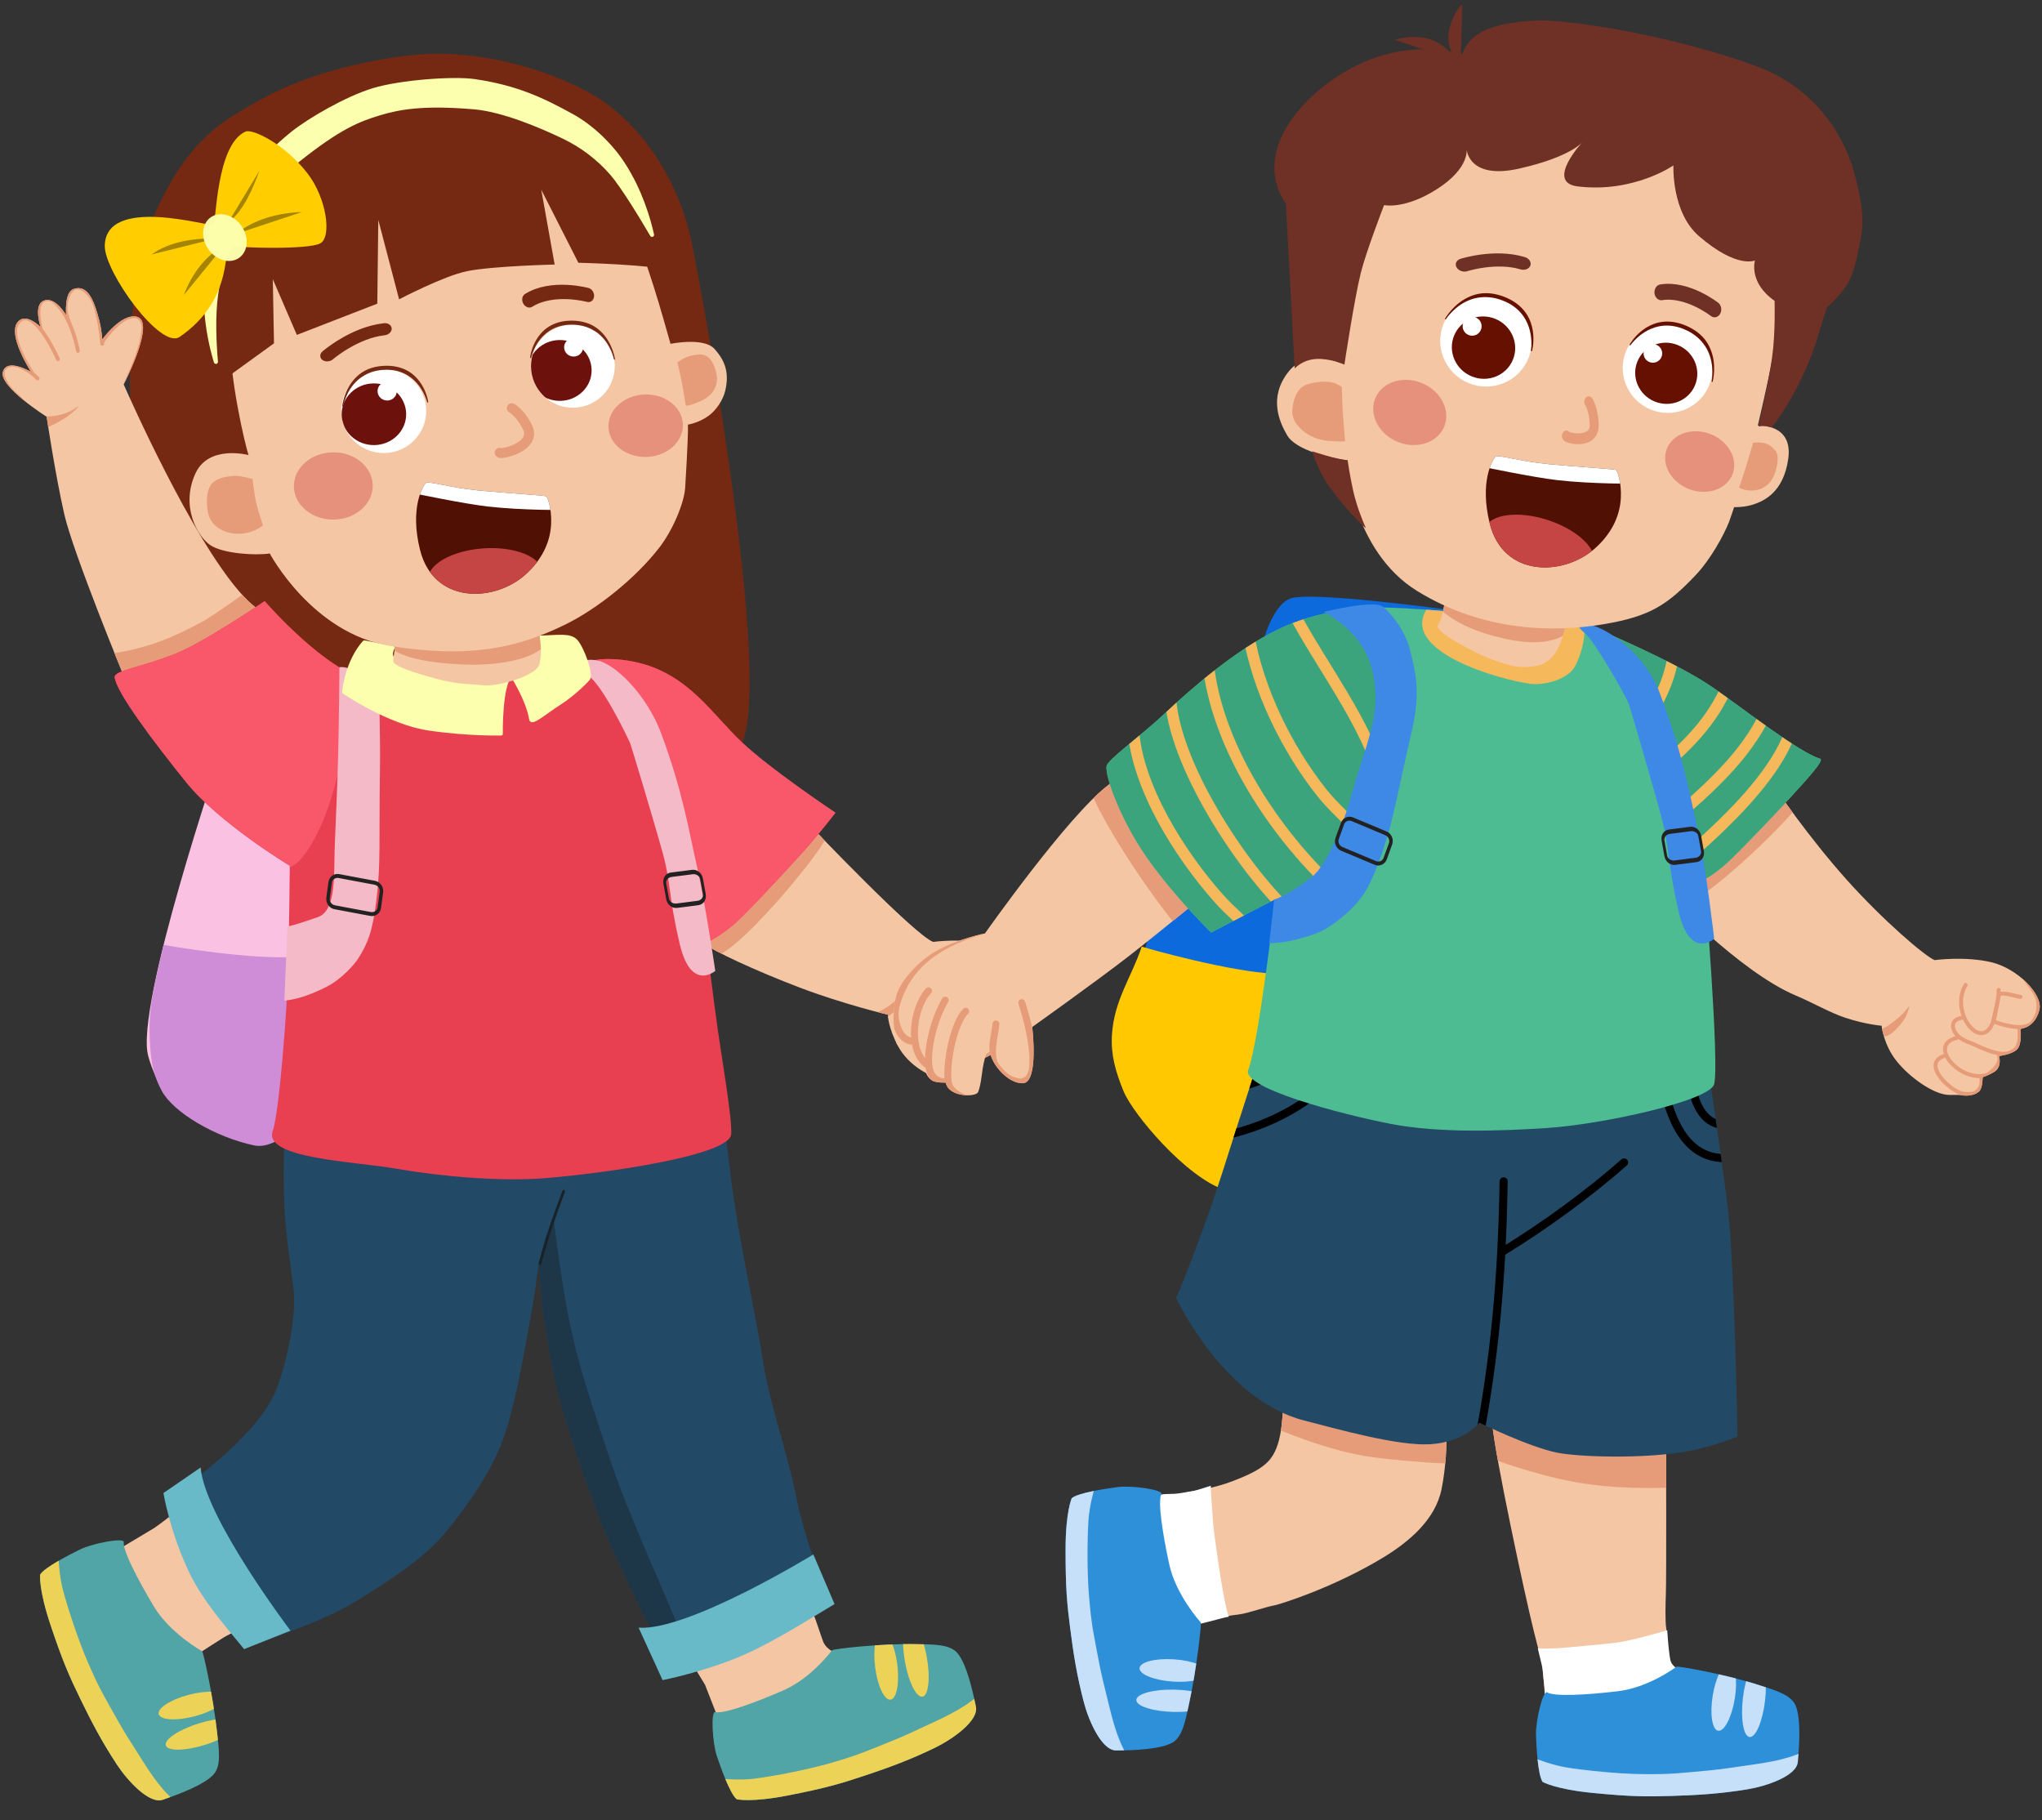 <?xml version="1.0" encoding="UTF-8"?>
<!DOCTYPE svg PUBLIC '-//W3C//DTD SVG 1.0//EN'
          'http://www.w3.org/TR/2001/REC-SVG-20010904/DTD/svg10.dtd'>
<svg clip-rule="evenodd" fill-rule="evenodd" height="18880.7" preserveAspectRatio="xMidYMid meet" stroke-linecap="round" stroke-linejoin="round" stroke-miterlimit="1.5" version="1.0" viewBox="975.2 2856.9 21182.6 18880.7" width="21182.6" xmlns="http://www.w3.org/2000/svg" xmlns:xlink="http://www.w3.org/1999/xlink" zoomAndPan="magnify"
><rect x="975.2" y="2856.9" width="21182.6" height="18880.7" fill="#333333" stroke="none"/><g
  ><g
    ><path d="M237116 0H312913.9V48799.2H237116z" fill="none" transform="matrix(.305 0 0 .5 -72375.2 0)"
      /><g
      ><g
        ><g
          ><g
            ><g
              ><path d="M35552.1,29120C35552.1,29120 34683.4,31669 34823.8,32158.2C34989.4,32734.9 35341.7,32816.7 35917.1,32941.4C36492.4,33066.1 36369.7,32019 36369.7,32019L36336.9,30378.2L35552.1,29120Z" fill="#fbc1e2" transform="matrix(1.038 0 0 1.038 -33633.71 -19566.897)"
              /></g
              ><g
              ><path d="M53388,9424.61C53494.5,9458.37 53742.4,9516.26 53831.6,9480.92C53833.9,9480 53843.3,9926.2 53843.3,10058.5C53843.3,10114 53840.6,10208.4 53832,10267.6C53817,10370.3 53779.7,10433.9 53779.7,10433.9C53779.7,10433.9 53723.3,10530.5 53669,10510.4C53547.4,10465.3 53418.4,10331.2 53382.8,10215.3C53351.2,10112 53348.7,10036.8 53345.5,9929.01C53339.9,9739.7 53369.1,9589.35 53388,9424.61Z" fill="#cf8cd7" transform="matrix(3.349 0 0 1.916 -176125.487 -5400.103)"
              /></g
            ></g
            ><g
            ><path d="M37419.9,22158.8C36450.7,22268 35974.4,22558.6 35766.2,22677.7C35641.1,22749.2 35297.5,22927.3 35014.5,23429.4C34667.7,24044.9 34652.5,24365.9 34608.8,25148.5C34584.7,25579.4 34620.7,25953.7 34672.9,26399C34727.9,26868.6 34876.9,27553.8 34923.4,27874.3C34970.1,28195.8 35289.3,29742.1 35629.9,29669.6C36574.2,29468.7 37941.7,29262.8 37941.7,29262.8C37941.7,29262.8 40039.6,29733 40621.6,29131.5C41023.1,28716.6 40353.6,24724.2 40234.7,24091.5C40115.8,23458.9 39780,22939.5 39356.8,22636.7C39023.6,22398.4 38197.1,22071.2 37419.9,22158.8Z" fill="#752912" transform="matrix(1.039 -.014 .014 1.039 -33984.181 -19065.68)"
            /></g
            ><g
            ><g
              ><g transform="matrix(-.989 .407 .407 .989 31124.729 -6327.288)"
                ><g
                  ><path d="M27823.5,12900.8C27823.5,12900.8 27948.1,14194.4 27971.2,14361.2C27982.1,14439.9 28006.7,14629.8 28000.2,14699.9C27996.3,14741.4 28016.6,14961.5 28012.8,14993.9C28004.5,15063.8 27945.4,15122.8 27945.4,15122.8C27945.4,15122.8 28353,15327.6 28646.4,15333.6C28939.8,15339.6 29239.2,15306.1 29239.2,15306.1L29232.4,14926C29232.4,14926 29254.8,14789.5 29283.5,14591C29336.4,14224.4 29491.2,12853.2 29485.1,12532.1C29475.6,12037 27823.5,12900.8 27823.5,12900.8Z" fill="#f4c6a3"
                  /></g
                  ><clipPath id="a"
                  ><path d="M27823.5,12900.8C27823.5,12900.8 27948.1,14194.4 27971.2,14361.2C27982.1,14439.9 28006.7,14629.8 28000.2,14699.9C27996.3,14741.4 28016.6,14961.5 28012.8,14993.9C28004.5,15063.8 27945.4,15122.8 27945.4,15122.8C27945.4,15122.8 28353,15327.6 28646.4,15333.6C28939.8,15339.6 29239.2,15306.1 29239.2,15306.1L29232.4,14926C29232.4,14926 29254.8,14789.5 29283.5,14591C29336.4,14224.4 29491.2,12853.2 29485.1,12532.1C29475.6,12037 27823.5,12900.8 27823.5,12900.8Z"
                  /></clipPath
                  ><g clip-path="url(#a)"
                  ><g
                    ><path d="M29591.8,13432C29591.8,13376.9 29547,13332.2 29492,13332.2L27794.4,13332.2C27739.3,13332.2 27694.6,13376.9 27694.6,13432L27694.6,13631.6C27694.6,13686.6 27739.3,13731.4 27794.4,13731.4C27794.4,13731.4 28236.8,13837.2 28689.2,13843.3C29113,13849.1 29525.2,13780 29525.2,13780C29580.3,13780 29591.8,13686.6 29591.8,13631.6L29591.8,13432Z" fill="#e79c79" transform="matrix(.957 -.29 .313 1.032 -3042.79 7224.57)"
                    /></g
                  ></g
                ></g
                ><g transform="matrix(-1.006 .364 .364 1.006 32261.75 -5376.153)"
                ><g
                  ><path d="M26841.8,15515.8C26881.5,15408.4 27038.5,15356.5 27181.9,15300.9C27513.3,15172.3 27978.4,15064.8 27976.1,15077C27976.1,15077 28251.6,15263.8 28557.9,15282.6C28864.3,15301.5 29177,15301.1 29243.3,15255.3C29283.1,15227.8 29372.8,15529.9 29375.1,15664.1C29377,15769.8 29380.1,16047.5 29336.3,16120.7C29336.3,16120.7 29219.7,16199.3 28851,16256.1C28481.4,16313.1 28335.3,16321.4 28088.3,16327.6C27843.9,16333.8 27624.1,16333.4 27355.3,16304.8C27170.3,16285.2 26870.6,16203.6 26850.2,16067.4C26825,15899.2 26794.6,15643.6 26841.8,15515.8Z" fill="#51a5a6"
                  /></g
                  ><clipPath id="b"
                  ><path d="M26841.8,15515.8C26881.5,15408.4 27038.5,15356.5 27181.9,15300.9C27513.3,15172.3 27978.4,15064.8 27976.1,15077C27976.1,15077 28251.6,15263.8 28557.9,15282.6C28864.3,15301.5 29177,15301.1 29243.3,15255.3C29283.1,15227.8 29372.8,15529.9 29375.1,15664.1C29377,15769.8 29380.1,16047.5 29336.3,16120.7C29336.3,16120.7 29219.7,16199.3 28851,16256.1C28481.4,16313.1 28335.3,16321.4 28088.3,16327.6C27843.9,16333.8 27624.1,16333.4 27355.3,16304.8C27170.3,16285.2 26870.6,16203.6 26850.2,16067.4C26825,15899.2 26794.6,15643.6 26841.8,15515.8Z"
                  /></clipPath
                  ><g clip-path="url(#b)"
                  ><g
                    ><path d="M26726,15721.9C26905,15859.4 27123.1,15891.6 27342.1,15918.5C27462.8,15933.3 27584.7,15953.5 27706.6,15959.8C28010.8,15975.5 28078.5,15989.1 28382.7,15957.3C28588.1,15935.8 28908.8,15863.7 29107.6,15797C29223.9,15758 29378.5,15661 29436.2,15614.6C29437.4,15613.6 29424.6,15766 29426.2,15767.5C29446.4,15785.7 29443.7,15833.2 29443.5,15857.6C29440.1,16228.6 29248.8,16217.7 28910,16285.6C28621.9,16343.3 28252.5,16423.2 27962.7,16398.8C27788.1,16384.1 27613.8,16352.4 27438.8,16343.9C27051.9,16325 26550.6,16241.6 26726,15721.9Z" fill="#ecd257" transform="matrix(1 0 0 .67 0 5407.14)"
                    /></g
                    ><g transform="matrix(.933 -.163 .193 1.105 -1153.36 2867.22)"
                    ><ellipse cx="27249.1" cy="15394.1" fill="#ecd257" rx="114.369" ry="327.733"
                    /></g
                    ><g transform="matrix(.933 -.163 .216 .985 -1215.5 4676.21)"
                    ><ellipse cx="27249.1" cy="15394.1" fill="#ecd257" rx="114.369" ry="327.733"
                    /></g
                  ></g
                ></g
              ></g
              ><g
              ><g transform="matrix(-.506 -.942 -.942 .506 31451.09 38706.449)"
                ><g
                  ><path d="M28401.2,12009.7C28401.2,12009.7 28121.3,12626.8 28015,13231.5C27916.8,13789.9 27954.6,14358.2 27954,14419C27953.2,14498.5 27998.1,14629.5 28000.2,14699.9C28001.6,14745.9 28004,14811.6 28002,14848.9C27998.2,14919.2 27979.6,15136.2 27979.6,15136.2C27979.6,15136.2 28353,15327.6 28646.4,15333.6C28939.8,15339.6 29239.2,15306.1 29239.2,15306.1L29256.4,14936.4C29256.4,14936.4 29272.1,14794.9 29312.7,14598.5C29391.2,14218.8 29609.3,13663.1 29715.2,13339.8C29869.4,12869.2 28401.2,12009.7 28401.2,12009.7Z" fill="#f4c6a3"
                  /></g
                  ><clipPath id="c"
                  ><path d="M28401.2,12009.7C28401.2,12009.7 28121.3,12626.8 28015,13231.5C27916.8,13789.9 27954.6,14358.2 27954,14419C27953.2,14498.5 27998.1,14629.5 28000.2,14699.9C28001.6,14745.9 28004,14811.6 28002,14848.9C27998.2,14919.2 27979.6,15136.2 27979.6,15136.2C27979.6,15136.2 28353,15327.6 28646.4,15333.6C28939.8,15339.6 29239.2,15306.1 29239.2,15306.1L29256.4,14936.4C29256.4,14936.4 29272.1,14794.9 29312.7,14598.5C29391.2,14218.8 29609.3,13663.1 29715.2,13339.8C29869.4,12869.2 28401.2,12009.7 28401.2,12009.7Z"
                  /></clipPath
                  ><g clip-path="url(#c)"
                  ><g
                    ><path d="M29591.8,13432C29591.8,13376.9 29547,13332.2 29492,13332.2L27794.4,13332.2C27739.3,13332.2 27598.3,13225.7 27598.3,13280.8C27598.3,13280.8 27556.2,13473.8 27643,13512.4C27643,13512.4 27789.4,13600.7 28049.7,13694.6C28157.3,13733.4 28336.6,13798.9 28506.1,13849.3C28572.9,13869.1 28638.2,13886.5 28697,13899.1C29111.6,13987.4 29569.4,13979.4 29569.4,13979.4C29624.5,13979.4 29591.8,13686.6 29591.8,13631.6L29591.8,13432Z" fill="#e79c79" transform="matrix(.9 .496 -.483 .876 9785.41 -13179.6)"
                    /></g
                  ></g
                ></g
                ><g transform="matrix(-.491 -.95 -.95 .491 31110.142 39143.724)"
                ><g
                  ><path d="M26841.8,15515.8C26881.5,15408.4 27038.5,15356.5 27181.9,15300.9C27513.3,15172.3 27957.1,15054.2 27954.8,15066.4C27954.8,15066.4 28251.6,15263.8 28557.9,15282.6C28864.3,15301.5 29177,15301.1 29243.3,15255.3C29283.1,15227.8 29372.8,15529.9 29375.1,15664.1C29377,15769.8 29380.1,16047.5 29336.3,16120.7C29336.3,16120.7 29219.7,16199.3 28851,16256.1C28481.4,16313.1 28335.3,16321.4 28088.3,16327.6C27843.9,16333.8 27624.1,16333.4 27355.3,16304.8C27170.3,16285.2 26870.6,16203.6 26850.2,16067.4C26825,15899.2 26794.6,15643.6 26841.8,15515.8Z" fill="#51a5a6"
                  /></g
                  ><clipPath id="d"
                  ><path d="M26841.8,15515.8C26881.5,15408.4 27038.5,15356.5 27181.9,15300.9C27513.3,15172.3 27957.1,15054.2 27954.8,15066.4C27954.8,15066.4 28251.6,15263.8 28557.9,15282.6C28864.3,15301.5 29177,15301.1 29243.3,15255.3C29283.1,15227.8 29372.8,15529.9 29375.1,15664.1C29377,15769.8 29380.1,16047.5 29336.3,16120.7C29336.3,16120.7 29219.7,16199.3 28851,16256.1C28481.4,16313.1 28335.3,16321.4 28088.3,16327.6C27843.9,16333.8 27624.1,16333.4 27355.3,16304.8C27170.3,16285.2 26870.6,16203.6 26850.2,16067.4C26825,15899.2 26794.6,15643.6 26841.8,15515.8Z"
                  /></clipPath
                  ><g clip-path="url(#d)"
                  ><g
                    ><path d="M26726,15721.9C26905,15859.4 27123.1,15891.6 27342.1,15918.5C27462.8,15933.3 27584.7,15953.5 27706.6,15959.8C28010.8,15975.5 28078.5,15989.1 28382.7,15957.3C28588.1,15935.8 28908.8,15863.7 29107.6,15797C29223.9,15758 29378.5,15661 29436.2,15614.6C29437.4,15613.6 29424.6,15766 29426.2,15767.5C29446.4,15785.7 29443.7,15833.2 29443.5,15857.6C29440.1,16228.6 29248.8,16217.7 28910,16285.6C28621.9,16343.3 28252.5,16423.2 27962.7,16398.8C27788.1,16384.1 27613.8,16352.4 27438.8,16343.9C27051.9,16325 26550.6,16241.6 26726,15721.9Z" fill="#ecd257" transform="matrix(1 0 0 .67 0 5407.14)"
                    /></g
                    ><g transform="matrix(.933 -.163 .193 1.105 -1153.36 2867.22)"
                    ><ellipse cx="27249.1" cy="15394.1" fill="#ecd257" rx="114.369" ry="327.733"
                    /></g
                    ><g transform="matrix(.933 -.163 .216 .985 -1215.5 4676.21)"
                    ><ellipse cx="27249.1" cy="15394.1" fill="#ecd257" rx="114.369" ry="327.733"
                    /></g
                  ></g
                ></g
              ></g
            ></g
            ><g
            ><g transform="matrix(1.038 0 0 1.038 -33633.71 -19566.897)"
              ><g
                ><path d="M34577.9,25444C34577.9,25444 34596.1,25485.7 34628.7,25557.8C34814.8,25969 35471.1,27369.8 35912.6,27684.5C35912.6,27684.5 35077.3,28478.6 34577.9,28355.5C34577.9,28355.5 34073.4,27130.1 33984.5,26742.1C33894.8,26350.4 33808.1,25767.7 33808.1,25767.7C33808.1,25767.7 33331.3,25466.5 33370.4,25320.2C33409.5,25173.9 33653.1,25320 33653.1,25320C33653.1,25320 33405.9,24942.1 33523,24815.8C33607.6,24724.6 33748.5,24873.1 33748.5,24873.1C33748.5,24873.1 33672,24652 33778.1,24608.1C33895.2,24559.7 34003.5,24754.1 34003.5,24754.1C34003.5,24754.1 33979.5,24525.1 34078,24490.4C34217.7,24441.3 34278.2,24613.1 34314,24731.8C34346.5,24839.6 34356.8,24906.7 34363.9,24995.4C34363.9,24995.4 34547.9,24737.5 34703.6,24766.6C34910.6,24805.4 34577.9,25444 34577.9,25444Z" fill="#f4c6a3"
                /></g
                ><clipPath id="e"
                ><path d="M34577.9,25444C34577.9,25444 34596.1,25485.7 34628.7,25557.8C34814.8,25969 35471.1,27369.8 35912.6,27684.5C35912.6,27684.5 35077.3,28478.6 34577.9,28355.5C34577.9,28355.5 34073.4,27130.1 33984.5,26742.1C33894.8,26350.4 33808.1,25767.7 33808.1,25767.7C33808.1,25767.7 33331.3,25466.5 33370.4,25320.2C33409.5,25173.9 33653.1,25320 33653.1,25320C33653.1,25320 33405.9,24942.1 33523,24815.8C33607.6,24724.6 33748.5,24873.1 33748.5,24873.1C33748.5,24873.1 33672,24652 33778.1,24608.1C33895.2,24559.7 34003.5,24754.1 34003.5,24754.1C34003.5,24754.1 33979.5,24525.1 34078,24490.4C34217.7,24441.3 34278.2,24613.1 34314,24731.8C34346.5,24839.6 34356.8,24906.7 34363.9,24995.4C34363.9,24995.4 34547.9,24737.5 34703.6,24766.6C34910.6,24805.4 34577.9,25444 34577.9,25444Z"
                /></clipPath
                ><g clip-path="url(#e)"
                ><g
                  ><path d="M34397.4,28143.8C34728.7,28099.5 34997.3,28005 35334.3,27822C35470.4,27748.2 35792.2,27510.7 35800.1,27509.4C35812,27507.5 35994.5,27628.9 35994.9,27638.3C35997.2,27696.2 35936.7,27753.9 35894.1,27784.1C35710.1,27914.4 34774.3,28385.1 34550.5,28337.8C34500.8,28327.3 34421.1,28185.3 34397.4,28143.8Z" fill="#e79c79" stroke="#e79c79" stroke-width="69.41" transform="translate(39.188 27.446)"
                  /></g
                  ><g
                  ><path d="M33756,25735.5C33847.1,25740.6 33940.2,25719 34021.2,25676.1C34043.1,25664.5 34063.6,25646.1 34086.2,25636.3C34094.2,25632.9 34083.5,25645.2 34048.3,25678.1C34024.9,25699.9 34001,25719.9 33974.9,25738.5C33953.1,25754.1 33797.7,25847.7 33771.9,25842.1C33735.9,25834.3 33740.5,25769.7 33743.3,25743.1" fill="#e79c79" transform="translate(39.188 27.446)"
                  /></g
                  ><g
                  ><path d="M33627.7,25309.6C33579.3,25235 33405.6,24955.6 33466.3,24823.3C33481.7,24789.6 33507.7,24761.7 33544.4,24757.4C33675.7,24741.9 33830.8,25052 33882.3,25165.4" fill="none" stroke="#e79c79" stroke-width="38.11" transform="translate(39.188 27.446)"
                  /></g
                  ><g
                  ><path d="M33710.4,24868.2C33691.2,24781.9 33642.6,24568.3 33780.6,24564.6C33839.7,24563 33879.1,24623.5 33915.1,24666.4C33999,24766.5 34057.5,24956.9 34082.2,25081.9" fill="none" stroke="#e79c79" stroke-width="38.11" transform="translate(39.188 27.446)"
                  /></g
                  ><g
                  ><path d="M33989.9,24788.4C33953,24699.1 33951.1,24629.1 33969.8,24564.6C34019.7,24392.7 34142.9,24428.3 34225.6,24564.6C34279.8,24653.9 34314.9,24898.3 34324.1,25011.3" fill="none" stroke="#e79c79" stroke-width="38.11" transform="translate(39.188 27.446)"
                  /></g
                  ><g
                  ><path d="M34324.1,24992.7C34374.3,24915.3 34494.2,24771.6 34595.4,24743.4C34634.2,24732.6 34673,24726.8 34702.1,24756.8C34730.6,24786.2 34738.5,24834.1 34736.8,24856.5C34721.3,25051.5 34630.5,25248 34563.9,25394.7" fill="none" stroke="#e79c79" stroke-width="38.11" transform="translate(39.188 27.446)"
                  /></g
                  ><g
                  ><path d="M33673.7,25722.9C33586.6,25654.2 33532.4,25580.7 33442.2,25502C33384.8,25452 33239.3,25261.9 33406.9,25221.7C33426.7,25216.9 33471.7,25220.5 33511.3,25240.1C33568,25268.1 33606.7,25285 33678.4,25357" fill="none" stroke="#e79c79" stroke-width="38.11" transform="translate(39.188 27.446)"
                  /></g
                ></g
              ></g
              ><g transform="matrix(1.038 0 0 1.038 -33633.71 -19566.897)"
              ><g
                ><path d="M41465.2,29879.9C41465.2,29879.9 42479.8,30944.7 42667.5,31015C42667.5,31015 42969.1,30973.9 43232.9,31035.9C43496.8,31097.8 43753.1,31360.3 43715.3,31512C43669.3,31696.6 43526.3,31702.1 43526.3,31702.1C43526.3,31702.1 43544.5,31854.6 43492.4,31907.3C43440.3,31960.1 43312.5,31973.9 43312.5,31973.9C43312.5,31973.9 43342,32085.4 43266.7,32130.9C43191.3,32176.4 43147.6,32185.7 43147.6,32185.7C43147.6,32185.7 43149.4,32296.9 43110.5,32330.2C43040.9,32389.8 42932.9,32366 42932.9,32366C42932.9,32366 42934.4,32384.1 42804.2,32384.5C42648,32384.9 42420.7,32248.7 42318.6,32060.4C42216.4,31872.1 42214.4,31742.3 42214.4,31742.3C42214.4,31742.3 41771.2,31637.7 41334.4,31471.6C40900.3,31306.5 40455.5,31100.7 40390.5,31035.9L41465.2,29879.9Z" fill="#f4c6a3"
                /></g
                ><clipPath id="f"
                ><path d="M41465.2,29879.9C41465.2,29879.9 42479.8,30944.7 42667.5,31015C42667.5,31015 42969.1,30973.9 43232.9,31035.9C43496.8,31097.8 43753.1,31360.3 43715.3,31512C43669.3,31696.6 43526.3,31702.1 43526.3,31702.1C43526.3,31702.1 43544.5,31854.6 43492.4,31907.3C43440.3,31960.1 43312.5,31973.9 43312.5,31973.9C43312.5,31973.9 43342,32085.4 43266.7,32130.9C43191.3,32176.4 43147.6,32185.7 43147.6,32185.7C43147.6,32185.7 43149.4,32296.9 43110.5,32330.2C43040.9,32389.8 42932.9,32366 42932.9,32366C42932.9,32366 42934.4,32384.1 42804.2,32384.5C42648,32384.9 42420.7,32248.7 42318.6,32060.4C42216.4,31872.1 42214.4,31742.3 42214.4,31742.3C42214.4,31742.3 41771.2,31637.7 41334.4,31471.6C40900.3,31306.5 40455.5,31100.7 40390.5,31035.9L41465.2,29879.9Z"
                /></clipPath
                ><g clip-path="url(#f)"
                ><g
                  ><path d="M42938.2,31236C42759.1,31537.2 43158.9,31990 43238.2,31506.4C43249.1,31440 43270.1,31352.2 43269.1,31285.3" fill="none" stroke="#e79c79" stroke-width="39.47" transform="translate(39.188 27.446)"
                  /></g
                  ><g
                  ><path d="M43516.1,31158.7C43544.5,31188.8 43619.7,31292.3 43639.2,31330.2C43685.5,31420.6 43674.6,31531.5 43604.9,31613C43515.2,31718 43213.9,31603.9 43213.2,31597.9C43213.2,31597.9 43254.3,31428.9 43269.2,31347C43278.9,31293.4 43415.7,31344 43486.5,31355.4" fill="none" stroke="#e79c79" stroke-width="39.47" transform="translate(39.188 27.446)"
                  /></g
                  ><g
                  ><path d="M43476.2,31657.2C43481.4,31739.1 43482.5,31798.2 43460.7,31845.7C43445.4,31878.9 43412.2,31899.3 43385.9,31911.8C43299.2,31953.4 43161.6,31893.4 43040.6,31839C42987.9,31815.3 42920,31795.2 42875.1,31758.3C42797,31693.9 42778.2,31586.9 42893.9,31566.4" fill="none" stroke="#e79c79" stroke-width="39.47" transform="translate(39.188 27.446)"
                  /></g
                  ><g
                  ><path d="M43269.2,31925.7C43288,31982.2 43272.9,32024 43232.6,32069.3C43210.6,32094.2 43176.6,32128 43145.6,32137.4C42889.6,32215.6 42547,31837.5 42851.9,31764.4" fill="none" stroke="#e79c79" stroke-width="39.47" transform="translate(39.188 27.446)"
                  /></g
                  ><g
                  ><path d="M43096,32148C43099.4,32217.8 43105,32257.2 43046.4,32306.4C43015.7,32332.1 42954,32328.8 42913.9,32323.1C42787.6,32305.3 42484.9,32017.4 42730.7,31944.6" fill="none" stroke="#e79c79" stroke-width="39.47" transform="translate(39.188 27.446)"
                  /></g
                  ><g
                  ><path d="M42066.3,31690.4C42149.1,31663.1 42225.3,31599.6 42289.8,31542.5C42317.2,31518.3 42337.9,31492 42360.6,31463.7C42365,31458.1 42376.2,31440.6 42374.9,31447.6C42367.2,31490.1 42352.2,31532.9 42330.4,31570.1C42295.8,31629.2 42104.9,31864.7 42079.1,31681.2" fill="#e79c79" transform="translate(39.188 27.446)"
                  /></g
                  ><g
                  ><path d="M34397.4,28143.8C34728.7,28099.5 34997.3,28005 35334.3,27822C35470.4,27748.2 35792.2,27510.7 35800.1,27509.4C35812,27507.5 35994.5,27628.9 35994.9,27638.3C35997.2,27696.2 35936.7,27753.9 35894.1,27784.1C35710.1,27914.4 34774.3,28385.1 34550.5,28337.8C34500.8,28327.3 34421.1,28185.3 34397.4,28143.8Z" fill="#e79c79" stroke="#e79c79" stroke-width="63.54" transform="matrix(.983 -.411 .431 1.032 -5721.09 16090.3)"
                  /></g
                ></g
              ></g
            ></g
            ><g
            ><g transform="matrix(-1 0 0 1 31004.012 -55741.205)"
              ><g
                ><path d="M22595.9,69425.5C22595.9,69425.5 22492,70525.4 22418.5,71021.1C22331.9,71604.7 22204.6,72152.9 22110.1,72737.6C22035.8,73197.2 21869.7,73625.2 21767,74134.8C21678.4,74575 21442.6,75181.6 21442.6,75181.6C21442.6,75181.6 21965.9,75426.4 22213.9,75532.7C22481.3,75647.4 23073.4,75912.5 23073.4,75912.5C23073.4,75912.5 23671.3,74719.9 23794.4,74390C24050.3,73703.7 24225.5,73178.5 24308.1,72737.6C24447.5,71993.3 24433.6,71685.1 24433.6,71685.1C24433.6,71685.1 24478.4,72042.1 24612.6,72737.6C24711.1,73248.4 24783,73485.8 24878.6,73690.8C25035.7,74027.8 25261.8,74311.8 25387.2,74469.6C25616.2,74757.5 26001.5,75000.1 26335.3,75206.7C26736.6,75455.2 27485.1,75678.3 27485.1,75678.3C27485.1,75678.3 27668.2,75445.2 27929.4,74991.1C28158.9,74592.2 28285.4,74140.1 28219.3,74094C28076.1,73994.1 27424.1,73539 27193.3,73080C27090.3,72875 26947.1,72291.3 26982.5,71985C27042.9,71463.2 27107,71270.8 27080,70390C27069.1,70035.1 26871.2,69400.5 26871.2,69400.5L22595.9,69425.5Z" fill="#224966"
                /></g
                ><clipPath id="g"
                ><path d="M22595.9,69425.5C22595.9,69425.5 22492,70525.4 22418.5,71021.1C22331.9,71604.7 22204.6,72152.9 22110.1,72737.6C22035.8,73197.2 21869.7,73625.2 21767,74134.8C21678.4,74575 21442.6,75181.6 21442.6,75181.6C21442.6,75181.6 21965.9,75426.4 22213.9,75532.7C22481.3,75647.4 23073.4,75912.5 23073.4,75912.5C23073.4,75912.5 23671.3,74719.9 23794.4,74390C24050.3,73703.7 24225.5,73178.5 24308.1,72737.6C24447.5,71993.3 24433.6,71685.1 24433.6,71685.1C24433.6,71685.1 24478.4,72042.1 24612.6,72737.6C24711.1,73248.4 24783,73485.8 24878.6,73690.8C25035.7,74027.8 25261.8,74311.8 25387.2,74469.6C25616.2,74757.5 26001.5,75000.1 26335.3,75206.7C26736.6,75455.2 27485.1,75678.3 27485.1,75678.3C27485.1,75678.3 27668.2,75445.2 27929.4,74991.1C28158.9,74592.2 28285.4,74140.1 28219.3,74094C28076.1,73994.1 27424.1,73539 27193.3,73080C27090.3,72875 26947.1,72291.3 26982.5,71985C27042.9,71463.2 27107,71270.8 27080,70390C27069.1,70035.1 26871.2,69400.5 26871.2,69400.5L22595.9,69425.5Z"
                /></clipPath
                ><g clip-path="url(#g)"
                ><g
                  ><path d="M23677.4,72164.7C23654.1,71684.7 23865.2,71224.7 23865.2,71224.7C23865.2,71224.7 23916.7,71641.8 23977.9,72013.2C24066.2,72549 24171.3,72884 24368.2,73482.5C24564.9,74080.3 24616.6,74179.2 24744.6,74492.6C24877.1,74817.2 25276.7,75715.4 25336.4,75912.5C25550.6,76620.7 24224.4,76040.7 24185.3,76041.7C23521.4,76059.1 23701.5,72660.5 23677.4,72164.7Z" fill="#182229" fill-opacity=".48" transform="matrix(-1 0 0 1 48154 0)"
                  /></g
                  ><g
                  ><path d="M24253.3,70381C24330.9,70734.1 24343,70793 24395.5,71159.9" fill="none" stroke="#182229" stroke-width="28.26" transform="rotate(-7.858 28393.94 71188.554)"
                  /></g
                ></g
              ></g
              ><g
              ><path d="M27932,71920.7L28365.6,71743.1C28365.6,71743.1 28677,72029.2 28919,72436.9C29081.4,72710.7 29175.9,73063.1 29261.2,73331.2L28837.1,73628.7C28837.1,73628.7 28340.7,72235.3 27932,71920.7Z" fill="#69bac9" transform="matrix(-.548 .836 .836 .548 -41762.265 -44685.382)"
              /></g
              ><g
              ><path d="M27829.1,72094.7L28377.3,71854.1C28377.3,71854.1 28649.8,72211.3 28835.8,72618.7C28979.5,72933.2 29095,73349.7 29184.5,73630.8L28677.3,73868.7C28677.3,73868.7 28237.8,72409.3 27829.1,72094.7Z" fill="#69bac9" transform="matrix(.746 .665 .665 -.746 -61103.761 55016.08)"
              /></g
            ></g
            ><g
            ><g transform="matrix(1.038 0 0 1.038 -33633.71 -19566.897)"
              ><g
                ><path d="M34488.2,28370C34482.1,28303.1 34752,28271.8 35096.8,28134.7C35378.7,28022.5 35986.8,27610 35986.8,27610C35986.8,27610 36640.3,28363.5 37054.9,28394.8C37469.5,28426.1 38942.8,28319.2 39119.3,28241.4C39319.6,28153 39673.8,28178.2 39934.5,28298.6C40291.8,28463.6 40482.9,28755.9 40742.7,29007.3C41023.4,29279 41691.1,29724.2 41691.1,29724.2C41691.1,29724.2 41518.3,29950.8 41325.4,30162.6C41238.1,30258.5 40832,30699.6 40699.4,30819.5C40561.7,30943.9 40404.3,31024.8 40404.3,31024.8C40404.3,31024.8 40459.2,31499.5 40516.5,31901.1C40555.3,32173.5 40662.1,32796.9 40649.1,32938C40629.7,33148.5 39418.7,33324.3 38791.8,33375.9C38352.3,33412.1 37750.7,33359.9 37296.7,33280.8C36874.5,33207.3 35965.8,33179.7 36068.2,32901.5C36130.9,32731.3 36211.7,31695.9 36221.5,31288.9C36233.1,30801.5 36237.9,30254 36237.9,30254C36237.9,30254 35530.9,29827.5 35202.4,29419.7C34879.2,29018.5 34502,28519.3 34488.2,28370Z" fill="#e83f51"
                /></g
                ><clipPath id="h"
                ><path d="M34488.2,28370C34482.1,28303.1 34752,28271.8 35096.8,28134.7C35378.7,28022.5 35986.8,27610 35986.8,27610C35986.8,27610 36640.3,28363.5 37054.9,28394.8C37469.5,28426.1 38942.8,28319.2 39119.3,28241.4C39319.6,28153 39673.8,28178.2 39934.5,28298.6C40291.8,28463.6 40482.9,28755.9 40742.7,29007.3C41023.4,29279 41691.1,29724.2 41691.1,29724.2C41691.1,29724.2 41518.3,29950.8 41325.4,30162.6C41238.1,30258.5 40832,30699.6 40699.4,30819.5C40561.7,30943.9 40404.3,31024.8 40404.3,31024.8C40404.3,31024.8 40459.2,31499.5 40516.5,31901.1C40555.3,32173.5 40662.1,32796.9 40649.1,32938C40629.7,33148.5 39418.7,33324.3 38791.8,33375.9C38352.3,33412.1 37750.7,33359.9 37296.7,33280.8C36874.5,33207.3 35965.8,33179.7 36068.2,32901.5C36130.9,32731.3 36211.7,31695.9 36221.5,31288.9C36233.1,30801.5 36237.9,30254 36237.9,30254C36237.9,30254 35530.9,29827.5 35202.4,29419.7C34879.2,29018.5 34502,28519.3 34488.2,28370Z"
                /></clipPath
                ><g clip-path="url(#h)"
                ><g
                  ><path d="M15236.6,9600.57C15573,10124.9 15907.5,10690.8 16092.3,11289.1C16176.5,11561.6 16191.5,11848 16244.1,12126.3C16281.1,12322.1 16353.1,12505.6 16397.5,12698.2C16404.8,12729.7 16424.7,12878.6 16465.4,12896.5C16517.4,12919.3 16586,12886.6 16631.2,12861.7C16858,12736.9 18137.9,11672.6 18094.7,11395.3C18042.5,11059.4 17586.8,11008.2 17361.5,10847.9C17086.2,10652 16870.7,10369.9 16621.4,10144.8C16202,9766.15 15808.5,9602.98 15273.6,9530.06" fill="#f9586a" transform="matrix(.963 0 0 .963 24545.1 18791.9)"
                  /></g
                  ><g
                  ><path d="M9919,10032.9C10606,9827.64 11234.4,9485.27 11781.9,9024.79C11783,9023.84 11811.7,8994.34 11817.9,8994.63C11978.5,9002.39 12158.9,9279.57 12246.4,9382.83C12370.4,9529.13 12577.9,9571.88 12647.4,9740.61C12864.8,10268.6 12609.3,11458.5 12236.5,11856.7C12152.3,11946.7 11807,12054.1 11719.1,12033.4C11404.4,11959.2 10901.4,11485.8 10704.3,11235.9C10410.9,10863.7 10087.8,10398.5 9883.8,9960.77" fill="#f9586a" transform="matrix(.963 0 0 .963 24545.1 18791.9)"
                  /></g
                ></g
              ></g
              ><g
              ><g
                ><path d="M35061.7,6399.95C35061.7,6399.95 35122.8,6386.75 35234.1,6436.46C35334.5,6481.27 35446.9,6559.13 35483.6,6574.21C35483.6,6574.21 35501.5,6994.02 35495.1,7354.81C35484.2,7964.03 35505.3,8171.5 35458.3,8495.33C35416.4,8784.97 35364.4,8892.59 35260,9030.32C35223.3,9078.58 35084.7,9213.19 34925.7,9281.28C34723.7,9367.77 34572.6,9400.95 34472,9406.06L34505.1,8736.34C34505.1,8736.34 34518.8,8745.41 34829.7,8653.73C35036.9,8592.6 34998.1,8257.72 35013.3,7974.34C35026.4,7730.6 35040.5,7435.62 35048.5,7173.22C35056.5,6915.55 35061.7,6399.95 35061.7,6399.95Z" fill="#f5bac7" transform="matrix(.969 0 0 1.15 -29478.336 2418.054)"
                /></g
                ><g
                ><path d="M39158.4,28180.2C39161.9,28168.2 39205.1,28163.9 39264.6,28173.8C39452.7,28205.1 39772,28527.2 39912.9,28910.6C40129.5,29499.7 40182.4,29858.6 40272.1,30253C40348.9,30590.4 40451.1,31277.1 40451.1,31277.1C40451.1,31277.1 40209.8,31488.2 40096.8,31012.7C39983.8,30537.2 40008.5,30401.7 39928.4,30109.4C39838,29779.2 39608.3,29022.6 39602.5,29008.3C39570.4,28929.5 39286.3,28350.2 39163.5,28322.3C39040.6,28294.5 39158.4,28180.2 39158.4,28180.2Z" fill="#f5bac7" transform="matrix(1.038 0 0 1.038 -33593.02 -19538.402)"
                /></g
                ><g
                ><path d="M54396.2,9461.6C54396.2,9424.73 54362.5,9394.8 54321.1,9394.8L53972.6,9394.8C53931.1,9394.8 53897.4,9424.73 53897.4,9461.6L53897.4,9595.2C53897.4,9632.07 53931.1,9662 53972.6,9662L54321.1,9662C54362.5,9662 54396.2,9632.07 54396.2,9595.2L54396.2,9461.6Z" fill="none" stroke="#222" stroke-width="33.4" transform="matrix(1.066 .2 -.163 1.211 -51512.288 -10227.772)"
                /></g
                ><g
                ><path d="M54396.2,9461.6C54396.2,9424.73 54348.8,9394.8 54290.4,9394.8L54003.3,9394.8C53944.9,9394.8 53897.4,9424.73 53897.4,9461.6L53897.4,9595.2C53897.4,9632.07 53944.9,9662 54003.3,9662L54290.4,9662C54348.8,9662 54396.2,9632.07 54396.2,9595.2L54396.2,9461.6Z" fill="none" stroke="#222" stroke-width="37.87" transform="matrix(.764 -.098 .217 1.202 -35359.303 5930.023)"
                /></g
              ></g
              ><g
              ><path d="M36982,28016.7C36982,28016.7 36815,28180.7 36775.3,28519.7C36775.3,28519.7 37226.8,28828.9 37626.6,28887.9C38026.4,28947 38351.9,28937.5 38351.9,28937.5C38351.9,28937.5 38344.1,28436.2 38451.6,28345.2C38451.6,28345.2 38610.6,28583.6 38645.3,28791.4C38654.3,28845.7 38790.5,28724.9 38933.1,28633.8C39083.8,28537.5 39216.6,28398.4 39224.2,28387.4C39259.7,28335.8 39164.4,28079.8 39101.7,28008.4C39039,27937 38911.5,27966.8 38718.4,27969.2C38718.4,27969.2 38722.4,28021.9 38711.3,28162.9C38705.5,28237.3 38678.2,28257.2 38445.8,28293.6C38213.4,28330.1 37440.7,28234.6 37296.2,28192.7C37217.2,28169.7 37273.2,28073.5 37273.2,28073.5L36982,28016.7Z" fill="#fcffad" stroke="#fcffad" stroke-width="29.94" transform="matrix(1.038 0 0 1.038 -33633.71 -19566.897)"
              /></g
            ></g
            ><g
            ><g
              ><g transform="matrix(1.05 .139 -.134 1.018 -30331.95 -24116.509)"
                ><g
                  ><path d="M37289.1,27939.1C37289.1,27939.1 37293.5,27997.1 37291.1,28064.5C37290.3,28087.8 37288.8,28106.3 37291.7,28138C37296.5,28190.2 37521.7,28232 37732.4,28260.3C37964.4,28291.4 38065.5,28264.9 38203.1,28263C38330.4,28261.3 38708.8,28098.4 38716.5,27974.3C38718.9,27935.4 38718.9,27904.4 38717.6,27880C38713.9,27811.7 38678.9,27681.6 38678.9,27681.6L37289.1,27939.1Z" fill="#f4c6a3"
                  /></g
                  ><clipPath id="i"
                  ><path d="M37289.1,27939.1C37289.1,27939.1 37293.5,27997.1 37291.1,28064.5C37290.3,28087.8 37288.8,28106.3 37291.7,28138C37296.5,28190.2 37521.7,28232 37732.4,28260.3C37964.4,28291.4 38065.5,28264.9 38203.1,28263C38330.4,28261.3 38708.8,28098.4 38716.5,27974.3C38718.9,27935.4 38718.9,27904.4 38717.6,27880C38713.9,27811.7 38678.9,27681.6 38678.9,27681.6L37289.1,27939.1Z"
                  /></clipPath
                  ><g clip-path="url(#i)"
                  ><g
                    ><path d="M37110.2,28119.7C37302.2,28410.4 37736.7,28346.3 38076.1,28275.9C38293.6,28230.8 38675.4,28103.9 38792.8,27893.9C39049,27435.7 37809.8,27943.9 37785.9,27994.6C37740.1,28091.5 37559.7,28038.3 37452.1,28035.2C37353.8,28032.4 37208.6,28085.8 37110.2,28119.7Z" fill="#e79c79" transform="matrix(.981 .109 -.145 .952 4725.64 -2987.55)"
                    /></g
                  ></g
                ></g
                ><g transform="matrix(1.039 -.014 .014 1.045 -33986.247 -19217.101)"
                ><g
                  ><path d="M35609.7,24903.4C35593.9,25342.1 35744.2,26010.9 35778.5,26119.7C35778.5,26119.7 35384.3,26008.6 35246.9,26293.1C35089.7,26618.6 35258.7,26922.9 35386.3,27009.4C35513.9,27096 35838.3,27118.8 35977.2,27099C35977.2,27099 36389.7,27899.4 37169,28033.4C37943.8,28166.7 38425.6,28076.6 38919.4,27843.1C39234.9,27693.9 39618.1,27401.8 39864.5,27095.8C40003.7,26922.9 40121,26653.7 40132.9,26501.7C40148.9,26297 40156.9,26155.1 40162.4,26062.8C40174.8,25851.7 40166.1,25877 40166.1,25877C40166.1,25877 40279.2,25861.8 40380.2,25788.6C40457.4,25732.7 40524.7,25631.5 40545.8,25545.3C40589.1,25368.7 40551.5,25252.2 40445.4,25129.9C40339.4,25007.6 40005.9,25072.3 40005.9,25072.3L39934.7,24810.6C39934.7,24810.6 39670,23829.2 39500.7,23638.9C39210.9,23313.3 38258.8,22543.1 37407.8,22712.2C36556.9,22881.4 36022.6,23301.6 35912.6,23603.4C35802.5,23905.2 35626.4,24441.1 35609.7,24903.4Z" fill="#f4c6a3"
                  /></g
                  ><clipPath id="j"
                  ><path d="M35609.7,24903.4C35593.9,25342.1 35744.2,26010.9 35778.5,26119.7C35778.5,26119.7 35384.3,26008.6 35246.9,26293.1C35089.7,26618.6 35258.7,26922.9 35386.3,27009.4C35513.9,27096 35838.3,27118.8 35977.2,27099C35977.2,27099 36389.7,27899.4 37169,28033.4C37943.8,28166.7 38425.6,28076.6 38919.4,27843.1C39234.9,27693.9 39618.1,27401.8 39864.5,27095.8C40003.7,26922.9 40121,26653.7 40132.9,26501.7C40148.9,26297 40156.9,26155.1 40162.4,26062.8C40174.8,25851.7 40166.1,25877 40166.1,25877C40166.1,25877 40279.2,25861.8 40380.2,25788.6C40457.4,25732.7 40524.7,25631.5 40545.8,25545.3C40589.1,25368.7 40551.5,25252.2 40445.4,25129.9C40339.4,25007.6 40005.9,25072.3 40005.9,25072.3L39934.7,24810.6C39934.7,24810.6 39670,23829.2 39500.7,23638.9C39210.9,23313.3 38258.8,22543.1 37407.8,22712.2C36556.9,22881.4 36022.6,23301.6 35912.6,23603.4C35802.5,23905.2 35626.4,24441.1 35609.7,24903.4Z"
                  /></clipPath
                  ><g clip-path="url(#j)"
                  ><g
                    ><path d="M28463,4874.07C28484.8,4840.1 28520.4,4792.41 28527.2,4756.35C28537.1,4703.9 28539.2,4651.23 28510.1,4614.62C28465,4557.92 28331.1,4538.8 28247.7,4538.8C28110.4,4538.8 27999,4638.95 27999,4762.32C27999,4801.55 28010.5,4840.1 28032.3,4874.07C28032.3,4874.07 28177.4,4863.31 28249.2,4863.31C28320,4863.31 28463,4874.07 28463,4874.07Z" fill="#e79c79" transform="matrix(-.229 -1.076 1.481 -.311 35114.4 58498.9)"
                    /></g
                    ><g
                    ><path d="M28473.1,4864.86C28495,4830.88 28520.4,4792.41 28527.2,4756.35C28537.1,4703.9 28539.2,4651.23 28510.1,4614.62C28465,4557.92 28331.1,4538.8 28247.7,4538.8C28110.4,4538.8 27997.5,4607.63 27960.7,4728.11C27948.4,4768.49 27929.2,4799.9 27936.2,4841.97C27936.2,4841.97 28139.1,4845.82 28226,4849.49C28307.8,4852.93 28473.1,4864.86 28473.1,4864.86Z" fill="#e79c79" transform="matrix(-.098 -.811 -1.132 .135 48369.3 47691.1)"
                    /></g
                  ></g
                ></g
                ><g
                ><path d="M35366.2,25492.2C35362.3,25493.1 36045.6,25013 36045.6,25013L36042.5,24372.4L36274.9,24931.8L37082.3,24630.8L37103.4,23795.1L37300.4,24590.4C37300.4,24590.4 37749.8,24362.3 37984.8,24318.2C38240.2,24270.3 38857.9,24264.2 38857.9,24264.2L38734,23514.9L39094.9,24249.6C39094.9,24249.6 39831.5,24277.6 40017.2,24340.2C40017.2,24340.2 40092,23787.2 39641.7,23323.2C39191.3,22859.1 38154.2,22406.2 37616.3,22516.4C37078.5,22626.6 36268.3,22744.4 35925.1,23145.8C35582,23547.1 35099.9,24122.3 35366.2,25492.2Z" fill="#752912" transform="matrix(1.039 -.014 .014 1.039 -33984.18 -19065.677)"
                /></g
                ><g
                ><g
                  ><path d="M29487.3,2165.06C29310.5,2164.67 29143.2,2178.68 28738.1,2359.97C28521.8,2456.73 28350.8,2558.56 28021.2,2904.98C27904.5,3027.68 27823.2,3191.81 27761.6,3339.4C27681,3532.7 27625,3789.39 27594.4,3953.78C27592.6,3963.57 27584.6,3970.25 27575.8,3969.25C27567.1,3968.26 27560.4,3959.91 27560.3,3949.91C27560.3,3686.65 27603.9,3157.43 27912.4,2702.66C27995.8,2579.62 28130.8,2467.48 28269.5,2357.28C28415.7,2241.13 28589.9,2138.42 28737.7,2070.83C28907,1993.4 29262,1898.77 29498.6,1898.77C29735.2,1898.77 30171.8,2010.01 30336.9,2098.44C30659.1,2271.05 30836.8,2455.16 31033.2,2683.25C31170,2842.05 31277.9,3063.51 31330.5,3267.77C31406.7,3563.22 31402.7,3849.66 31392.4,4002.45C31391.8,4012.03 31385.1,4019.64 31376.7,4020.44C31368.2,4021.23 31360.5,4014.95 31358.5,4005.63C31321.2,3829 31245.5,3488.31 31186.9,3339.4C31120.9,3171.44 31021.3,3012.74 30896.3,2882.61C30740.9,2720.95 30479.6,2471.29 30254.8,2369.43C29852.5,2187.2 29653.6,2165.42 29487.3,2165.06Z" fill="#fcffad" transform="matrix(1.187 -.361 .318 1.046 -30775.715 12434.248)"
                  /></g
                  ><g
                  ><g transform="matrix(-.469 .178 .178 .469 6707.111 -26539.273)"
                    ><g
                      ><path d="M29002,56645.7C28932,56639.3 28363.1,55116.5 27696.4,55077.7C27532.8,55068.2 27022.1,55614.8 26801.7,56344.1C26616.1,56958.2 26794.4,57748.1 27070.2,57787.2C27346,57826.4 28721.5,57263.1 28836.1,57160.9C28950.8,57058.8 29109.2,58236.6 30477.2,58563.7C30936.8,58673.6 31452.9,56757.5 31254.3,56254.6C30868.2,55277.6 29091.4,56653.8 29002,56645.7Z" fill="#ffcd00"
                      /></g
                      ><clipPath id="k"
                      ><path d="M29002,56645.7C28932,56639.3 28363.1,55116.5 27696.4,55077.7C27532.8,55068.2 27022.1,55614.8 26801.7,56344.1C26616.1,56958.2 26794.4,57748.1 27070.2,57787.2C27346,57826.4 28721.5,57263.1 28836.1,57160.9C28950.8,57058.8 29109.2,58236.6 30477.2,58563.7C30936.8,58673.6 31452.9,56757.5 31254.3,56254.6C30868.2,55277.6 29091.4,56653.8 29002,56645.7Z"
                      /></clipPath
                      ><g clip-path="url(#k)" fill="#a48400"
                      ><path d="M29046.8,56927.5C29462,56760.9 29967.2,56643.5 30412.6,56763.9"
                        /><path d="M28941.8,57123.7C29375.3,57172.3 29802.9,57456.3 30084.7,57784"
                        /><path d="M27708.5,55932.9C27977.2,56237.3 28307.6,56592.1 28706.5,56715.4"
                        /><path d="M27194.6,57046.3C27660.9,56888.2 28159.1,56834 28635.9,56986.4"
                      /></g
                    ></g
                    ><g transform="matrix(-.234 .163 .188 .27 -567.107 -14817.999)"
                    ><ellipse cx="29202.1" cy="56960.7" fill="#fcffad" fill-opacity=".98" rx="735.922" ry="779.81"
                    /></g
                  ></g
                ></g
                ><g
                ><g
                  ><g transform="matrix(1.674 -.023 .025 1.803 -43281.58 -375.337)"
                    ><g
                      ><ellipse cx="28748.3" cy="4523.27" fill="#fff" rx="263.157" ry="242.508"
                      /></g
                      ><clipPath id="l"
                      ><ellipse cx="28748.3" cy="4523.27" rx="263.157" ry="242.508"
                      /></clipPath
                      ><g clip-path="url(#l)"
                      ><g transform="matrix(.843 0 0 .777 4394.82 1016.25)"
                        ><ellipse cx="28816.3" cy="4537.37" fill="#6c110c" rx="237.074" ry="228.401"
                        /></g
                        ><g transform="matrix(.843 0 0 .777 4507.92 876.864)"
                        ><ellipse cx="28782.1" cy="4546.78" fill="#fff" rx="70.862" ry="69.72"
                        /></g
                      ></g
                    ></g
                    ><g
                    ><path d="M28394.3,4338.31C28394,4340.32 28392.1,4341.71 28390.1,4341.41C28388,4341.11 28386.6,4339.23 28386.9,4337.22C28386.9,4337.22 28400.5,4221.94 28486.3,4137.66C28502.2,4122.09 28520.3,4107.39 28541.5,4095.1C28582.6,4071.36 28634.4,4056.23 28698.5,4054.6C28761.2,4053.45 28812.1,4065.95 28853,4086.61C28874.5,4097.46 28893.2,4110.46 28909.4,4124.85C28940,4152.04 28961.7,4183.63 28976.9,4213.28C29005.4,4268.75 29011,4317.02 29011,4317.02C29011.3,4319.19 29009.8,4321.25 29007.6,4321.61C29005.4,4321.98 29003.4,4320.51 29003,4318.34C29003,4318.34 28992.6,4273.03 28960.8,4222.17C28944.3,4195.89 28922,4168.37 28892.2,4144.62C28876.9,4132.42 28859.7,4121.25 28840.1,4111.83C28802.5,4093.68 28756.2,4082.11 28699.1,4083.38C28640.4,4084.26 28593.4,4098.49 28555,4118.75C28535.2,4129.24 28517.4,4141.02 28502,4154.25C28414.6,4229.09 28394.3,4338.31 28394.3,4338.31Z" fill="#752912" transform="matrix(1.43 -.02 .02 1.452 -36154.774 1337.684)"
                    /></g
                  ></g
                  ><g
                  ><g transform="matrix(-1.651 .023 .024 1.778 54272.944 -2049.028)"
                    ><g
                      ><ellipse cx="28748.3" cy="4523.27" fill="#fff" rx="263.157" ry="242.508"
                      /></g
                      ><clipPath id="m"
                      ><ellipse cx="28748.3" cy="4523.27" rx="263.157" ry="242.508"
                      /></clipPath
                      ><g clip-path="url(#m)"
                      ><g transform="matrix(.843 0 0 .777 4538.69 1021.83)"
                        ><ellipse cx="28816.3" cy="4537.37" fill="#6c110c" rx="237.074" ry="228.401"
                        /></g
                        ><g transform="matrix(.843 0 0 .777 4478.78 880.506)"
                        ><ellipse cx="28782.1" cy="4546.78" fill="#fff" rx="70.862" ry="69.72"
                        /></g
                      ></g
                    ></g
                    ><g
                    ><path d="M28386.9,4337.22C28386.6,4339.26 28388,4341.16 28390.1,4341.46C28392.1,4341.76 28394.1,4340.35 28394.4,4338.31C28394.4,4338.31 28414.7,4229.15 28502.1,4154.37C28517.6,4141.15 28535.3,4129.39 28555.1,4118.92C28593.5,4098.68 28640.5,4084.46 28699.1,4083.58C28756.2,4082.31 28802.4,4093.88 28840.1,4112C28859.6,4121.42 28876.8,4132.58 28892.1,4144.76C28921.9,4168.48 28944.2,4195.97 28960.7,4222.23C28992.5,4273.06 29002.9,4318.35 29002.9,4318.35C29003.3,4320.55 29005.4,4322.04 29007.7,4321.67C29009.9,4321.3 29011.4,4319.21 29011,4317.01C29011,4317.01 29005.5,4268.72 28977,4213.22C28961.8,4183.54 28940.1,4151.93 28909.5,4124.71C28893.4,4110.31 28874.6,4097.29 28853.1,4086.44C28812.1,4065.76 28761.2,4053.25 28698.5,4054.39C28634.4,4056.04 28582.5,4071.16 28541.4,4094.93C28520.2,4107.23 28502,4121.95 28486.2,4137.55C28400.4,4221.89 28386.9,4337.22 28386.9,4337.22Z" fill="#752912" transform="matrix(-1.41 .019 .02 1.432 47293.226 -168.41)"
                    /></g
                  ></g
                  ><g
                  ><path d="M28368,3940.92C28368,3940.92 28577,3793.69 28785.6,3817.32" fill="none" stroke="#752912" stroke-width="103.91" transform="matrix(1.473 -.299 .239 1.176 -38352.825 10389.797)"
                  /></g
                  ><g
                  ><path d="M28368,3940.92C28368,3940.92 28577,3793.69 28785.6,3817.32" fill="none" stroke="#752912" stroke-width="92.99" transform="matrix(-1.265 .577 .68 1.491 40276.954 -16328.387)"
                  /></g
                  ><g transform="matrix(1.595 -.022 .02 1.46 -40856.17 1228.757)"
                  ><ellipse cx="28331.7" cy="4994.44" fill="#e6917b" rx="256.331" ry="238.885"
                  /></g
                  ><g transform="matrix(-1.506 .058 .052 1.355 50081.105 -1138.242)"
                  ><ellipse cx="28331.7" cy="4994.44" fill="#e6917b" rx="256.331" ry="238.885"
                  /></g
                  ><g
                  ><path d="M29280,4700.39C29280,4700.39 29349.3,4643.86 29503.3,4636.08C29712.2,4625.54 29644.8,4968.14 29621.8,4974.65" fill="none" stroke="#e79c79" stroke-width="94.36" transform="matrix(.436 1.003 -1.003 .436 -1767.19 -24326.33)"
                  /></g
                  ><g transform="matrix(1.144 -.079 .079 1.144 -39526.21 -19662.958)"
                  ><g
                    ><path d="M37426,26648.6C37450.8,26630.7 37638.2,26706.4 37899,26749.7C38184.5,26797.1 38496.6,26834.9 38503.9,26844.8C38523.5,26871.9 38550.5,27007.9 38520.8,27150.6C38488.7,27305.1 38395,27440.5 38256.7,27544.3C37955.6,27770.3 37418.8,27743.2 37330.4,27249C37262,26866 37395.4,26670.6 37426,26648.6Z" fill="#511004"
                    /></g
                    ><clipPath id="n"
                    ><path d="M37426,26648.6C37450.8,26630.7 37638.2,26706.4 37899,26749.7C38184.5,26797.1 38496.6,26834.9 38503.9,26844.8C38523.5,26871.9 38550.5,27007.9 38520.8,27150.6C38488.7,27305.1 38395,27440.5 38256.7,27544.3C37955.6,27770.3 37418.8,27743.2 37330.4,27249C37262,26866 37395.4,26670.6 37426,26648.6Z"
                    /></clipPath
                    ><g clip-path="url(#n)"
                    ><g
                      ><path d="M38682.1,26005.5L37311.2,26005.5L37305.1,26302C37305.1,26302 37759.9,26326.8 37984,26318C38298.5,26305.8 38690.4,26241.5 38690.4,26241.5L38682.1,26005.5Z" fill="#fff" transform="rotate(12.704 35364.046 26545.426)"
                      /></g
                      ><g transform="matrix(1.147 0 0 .982 -5413.8 723.169)"
                      ><ellipse cx="37764.8" cy="27297.2" fill="#c54545" rx="453.611" ry="259.083"
                      /></g
                    ></g
                  ></g
                ></g
              ></g
            ></g
          ></g
          ><g
          ><g
            ><g
              ><path d="M36202.8,27967.7C36202.8,27967.7 34742.7,31510.6 34749.5,32019.5C34752.2,32216 35251.5,33215 35826.8,33339.7C36402.1,33464.5 36369.7,32019 36369.7,32019L38077.3,27618.9C38077.3,27618.9 36729.3,27432.9 36495.3,27501.5C36303.7,27557.7 36202.8,27967.7 36202.8,27967.7Z" fill="#0c6adc" transform="matrix(1.037 0 0 1.037 -23474.69 -19457.392)"
              /></g
              ><g
              ><path d="M53388,9424.61C53494.5,9458.37 53742.4,9516.26 53831.6,9480.92C53833.9,9480 53843.3,9926.2 53843.3,10058.5C53843.3,10114 53854,10235.7 53845.3,10294.9C53830.3,10397.6 53826.7,10511.5 53826.7,10511.5C53826.7,10511.5 53775.5,10704.8 53721.2,10684.7C53599.6,10639.7 53418.4,10331.2 53382.8,10215.3C53351.2,10112 53331.6,10025.9 53328.4,9918.14C53322.8,9728.83 53369.1,9589.35 53388,9424.61Z" fill="#ffc800" transform="matrix(3.399 .384 -.215 1.901 -166620.939 -25741.258)"
              /></g
            ></g
            ><g
            ><g
              ><g transform="matrix(-1.063 .106 .106 1.063 46467.084 1159.55)"
                ><g
                  ><path d="M27823.5,12900.8C27823.5,12900.8 27948.1,14194.4 27971.2,14361.2C27982.1,14439.9 28006.7,14629.8 28000.2,14699.9C27996.3,14741.4 28016.6,14961.5 28012.8,14993.9C28004.5,15063.8 27945.4,15122.8 27945.4,15122.8C27945.4,15122.8 28353,15327.6 28646.4,15333.6C28939.8,15339.6 29239.2,15306.1 29239.2,15306.1L29232.4,14926C29232.4,14926 29254.8,14789.5 29283.5,14591C29336.4,14224.4 29491.2,12853.2 29485.1,12532.1C29475.6,12037 27823.5,12900.8 27823.5,12900.8Z" fill="#f4c6a3"
                  /></g
                  ><clipPath id="o"
                  ><path d="M27823.5,12900.8C27823.5,12900.8 27948.1,14194.4 27971.2,14361.2C27982.1,14439.9 28006.7,14629.8 28000.2,14699.9C27996.3,14741.4 28016.6,14961.5 28012.8,14993.9C28004.5,15063.8 27945.4,15122.8 27945.4,15122.8C27945.4,15122.8 28353,15327.6 28646.4,15333.6C28939.8,15339.6 29239.2,15306.1 29239.2,15306.1L29232.4,14926C29232.4,14926 29254.8,14789.5 29283.5,14591C29336.4,14224.4 29491.2,12853.2 29485.1,12532.1C29475.6,12037 27823.5,12900.8 27823.5,12900.8Z"
                  /></clipPath
                  ><g clip-path="url(#o)"
                  ><g
                    ><path d="M29591.8,13432C29591.8,13376.9 29547,13332.2 29492,13332.2L27794.4,13332.2C27739.3,13332.2 27694.6,13376.9 27694.6,13432L27694.6,13631.6C27694.6,13686.6 27739.3,13731.4 27794.4,13731.4C27794.4,13731.4 28236.8,13837.2 28689.2,13843.3C29113,13849.1 29525.2,13780 29525.2,13780C29580.3,13780 29591.8,13686.6 29591.8,13631.6L29591.8,13432Z" fill="#e79c79" transform="matrix(.957 -.29 .313 1.032 -3042.79 7224.57)"
                    /></g
                  ></g
                ></g
                ><g
                ><path d="M28057.3,14616.5C28131.1,14645.3 28412.7,14749.4 28553.4,14776.9C28726.9,14810.8 28862.4,14830.2 29053,14864C29101.4,14872.5 29281.6,14892.5 29296,14886.8C29301.5,14884.7 29241.6,15049.2 29235.3,15089.2C29217.7,15199.1 29192.4,15285.9 29196.7,15345.2C29202,15419.1 29040.8,15351.1 28955.4,15358.1C28684.8,15380.2 28361.7,15366.1 28119.1,15227.4C28056.8,15191.8 27889.6,15092.8 27893.6,15016.1C27895.3,14982.7 27983.6,14980.6 28006.9,14895.8C28010.3,14883.2 28013.8,14868.3 28017.3,14851.9C28035.7,14766.1 28053.7,14641.1 28057.3,14616.5Z" fill="#fff" transform="scale(-1.068 1.068) rotate(-4.372 56451.746 608157.815)"
                /></g
                ><g transform="matrix(-1.066 .06 .06 1.066 47282.756 2394.619)"
                ><g
                  ><path d="M26841.8,15515.8C26881.5,15408.4 27038.5,15356.5 27181.9,15300.9C27513.3,15172.3 27978.4,15064.8 27976.1,15077C27976.1,15077 28251.6,15263.8 28557.9,15282.6C28864.3,15301.5 29177,15301.1 29243.3,15255.3C29283.1,15227.8 29372.8,15529.9 29375.1,15664.1C29377,15769.8 29380.1,16047.5 29336.3,16120.7C29336.3,16120.7 29219.7,16199.3 28851,16256.1C28481.4,16313.1 28335.3,16321.4 28088.3,16327.6C27843.9,16333.8 27624.1,16333.4 27355.3,16304.8C27170.3,16285.2 26870.6,16203.6 26850.2,16067.4C26825,15899.2 26794.6,15643.6 26841.8,15515.8Z" fill="#2f90da"
                  /></g
                  ><clipPath id="p"
                  ><path d="M26841.8,15515.8C26881.5,15408.4 27038.5,15356.5 27181.9,15300.9C27513.3,15172.3 27978.4,15064.8 27976.1,15077C27976.1,15077 28251.6,15263.8 28557.9,15282.6C28864.3,15301.5 29177,15301.1 29243.3,15255.3C29283.1,15227.8 29372.8,15529.9 29375.1,15664.1C29377,15769.8 29380.1,16047.5 29336.3,16120.7C29336.3,16120.7 29219.7,16199.3 28851,16256.1C28481.4,16313.1 28335.3,16321.4 28088.3,16327.6C27843.9,16333.8 27624.1,16333.4 27355.3,16304.8C27170.3,16285.2 26870.6,16203.6 26850.2,16067.4C26825,15899.2 26794.6,15643.6 26841.8,15515.8Z"
                  /></clipPath
                  ><g clip-path="url(#p)"
                  ><g
                    ><path d="M26726,15721.9C26905,15859.4 27123.1,15891.6 27342.1,15918.5C27462.8,15933.3 27584.7,15953.5 27706.6,15959.8C28010.8,15975.5 28078.5,15989.1 28382.7,15957.3C28588.1,15935.8 28908.8,15863.7 29107.6,15797C29223.9,15758 29378.5,15661 29436.2,15614.6C29437.4,15613.6 29424.6,15766 29426.2,15767.5C29446.4,15785.7 29443.7,15833.2 29443.5,15857.6C29440.1,16228.6 29248.8,16217.7 28910,16285.6C28621.9,16343.3 28252.5,16423.2 27962.7,16398.8C27788.1,16384.1 27613.8,16352.4 27438.8,16343.9C27051.9,16325 26550.6,16241.6 26726,15721.9Z" fill="#c6e0f9" transform="matrix(1 0 0 .67 0 5407.14)"
                    /></g
                    ><g transform="matrix(.933 -.163 .193 1.105 -1153.36 2867.22)"
                    ><ellipse cx="27249.1" cy="15394.1" fill="#c6e0f9" rx="114.369" ry="327.733"
                    /></g
                    ><g transform="matrix(.933 -.163 .216 .985 -1215.5 4676.21)"
                    ><ellipse cx="27249.1" cy="15394.1" fill="#c6e0f9" rx="114.369" ry="327.733"
                    /></g
                  ></g
                ></g
              ></g
              ><g
              ><g transform="scale(-1.068 1.068) rotate(-80.368 9679.419 40777.198)"
                ><g
                  ><path d="M29687.3,12404.2C29687.3,12404.2 29282.4,12417 28871.3,12574C28589,12681.8 28419.3,12971.6 28312.7,13239.4C28103,13766.2 28029.9,14308.6 28029.2,14369.4C28028.4,14448.8 27998.1,14629.5 28000.2,14699.9C28001.6,14745.9 28004,14811.6 28002,14848.9C27998.2,14919.2 27979.6,15136.2 27979.6,15136.2C27979.6,15136.2 28353,15327.6 28646.4,15333.6C28939.8,15339.6 29239.2,15306.1 29239.2,15306.1L29256.4,14936.4C29256.4,14936.4 29247.7,14751 29288.3,14554.6C29318.2,14410.1 29353.1,14256.6 29440.5,14162.1C29582.7,14008.2 29873.8,13975.4 30063.6,13920C30380.8,13827.6 29687.3,12404.2 29687.3,12404.2Z" fill="#f4c6a3"
                  /></g
                  ><clipPath id="q"
                  ><path d="M29687.3,12404.2C29687.3,12404.2 29282.4,12417 28871.3,12574C28589,12681.8 28419.3,12971.6 28312.7,13239.4C28103,13766.2 28029.9,14308.6 28029.2,14369.4C28028.4,14448.8 27998.1,14629.5 28000.2,14699.9C28001.6,14745.9 28004,14811.6 28002,14848.9C27998.2,14919.2 27979.6,15136.2 27979.6,15136.2C27979.6,15136.2 28353,15327.6 28646.4,15333.6C28939.8,15339.6 29239.2,15306.1 29239.2,15306.1L29256.4,14936.4C29256.4,14936.4 29247.7,14751 29288.3,14554.6C29318.2,14410.1 29353.1,14256.6 29440.5,14162.1C29582.7,14008.2 29873.8,13975.4 30063.6,13920C30380.8,13827.6 29687.3,12404.2 29687.3,12404.2Z"
                  /></clipPath
                  ><g clip-path="url(#q)"
                  ><g
                    ><path d="M29591.8,13432C29591.8,13376.9 29547,13332.2 29492,13332.2L27794.4,13332.2C27739.3,13332.2 27598.3,13225.7 27598.3,13280.8C27598.3,13280.8 27556.2,13473.8 27643,13512.4C27643,13512.4 27789.4,13600.7 28049.7,13694.6C28157.3,13733.4 28336.6,13798.9 28506.1,13849.3C28572.9,13869.1 28638.2,13886.5 28697,13899.1C29111.6,13987.4 29569.4,13979.4 29569.4,13979.4C29624.5,13979.4 29591.8,13686.6 29591.8,13631.6L29591.8,13432Z" fill="#e79c79" transform="matrix(.565 .859 -.836 .549 24752.6 -18933.4)"
                    /></g
                  ></g
                ></g
                ><g
                ><path d="M28045.5,14714.9C28108,14744.3 28438.1,14802.5 28592.4,14824.3C28786.2,14851.7 28870.7,14871 29051.4,14881.9C29128.9,14886.6 29300.4,14904.2 29314.8,14898.5C29320.2,14896.3 29268.4,15035.2 29263,15075.4C29256.1,15127.4 29238.7,15193.7 29235.4,15253C29228.2,15383.4 29242,15406.4 29175.6,15396.9C29090.4,15384.8 29031.9,15404.8 28946.6,15411.8C28675.9,15433.9 28361.7,15366.1 28119.1,15227.4C28056.8,15191.8 27954.3,15159.3 27958.3,15082.6C27960.1,15049.2 27980,14967.4 28003.2,14882.6C28024.7,14804.4 28041.3,14744.2 28045.5,14714.9Z" fill="#fff" transform="matrix(.008 -1.068 -1.068 -.008 29213.617 49696.736)"
                /></g
                ><g transform="matrix(-.162 -1.056 -1.056 .162 33869.06 46764.166)"
                ><g
                  ><path d="M26841.8,15515.8C26881.5,15408.4 27038.5,15356.5 27181.9,15300.9C27513.3,15172.3 27957.1,15054.2 27954.8,15066.4C27954.8,15066.4 28251.6,15263.8 28557.9,15282.6C28864.3,15301.5 29177,15301.1 29243.3,15255.3C29283.1,15227.8 29372.8,15529.9 29375.1,15664.1C29377,15769.8 29380.1,16047.5 29336.3,16120.7C29336.3,16120.7 29219.7,16199.3 28851,16256.1C28481.4,16313.1 28335.3,16321.4 28088.3,16327.6C27843.9,16333.8 27624.1,16333.4 27355.3,16304.8C27170.3,16285.2 26870.6,16203.6 26850.2,16067.4C26825,15899.2 26794.6,15643.6 26841.8,15515.8Z" fill="#2f90da"
                  /></g
                  ><clipPath id="r"
                  ><path d="M26841.8,15515.8C26881.5,15408.4 27038.5,15356.5 27181.9,15300.9C27513.3,15172.3 27957.1,15054.2 27954.8,15066.4C27954.8,15066.4 28251.6,15263.8 28557.9,15282.6C28864.3,15301.5 29177,15301.1 29243.3,15255.3C29283.1,15227.8 29372.8,15529.9 29375.1,15664.1C29377,15769.8 29380.1,16047.5 29336.3,16120.7C29336.3,16120.7 29219.7,16199.3 28851,16256.1C28481.4,16313.1 28335.3,16321.4 28088.3,16327.6C27843.9,16333.8 27624.1,16333.4 27355.3,16304.8C27170.3,16285.2 26870.6,16203.6 26850.2,16067.4C26825,15899.2 26794.6,15643.6 26841.8,15515.8Z"
                  /></clipPath
                  ><g clip-path="url(#r)"
                  ><g
                    ><path d="M26726,15721.9C26905,15859.4 27123.1,15891.6 27342.1,15918.5C27462.8,15933.3 27584.7,15953.5 27706.6,15959.8C28010.8,15975.5 28078.5,15989.1 28382.7,15957.3C28588.1,15935.8 28908.8,15863.7 29107.6,15797C29223.9,15758 29378.5,15661 29436.2,15614.6C29437.4,15613.6 29424.6,15766 29426.2,15767.5C29446.4,15785.7 29443.7,15833.2 29443.5,15857.6C29440.1,16228.6 29248.8,16217.7 28910,16285.6C28621.9,16343.3 28252.5,16423.2 27962.7,16398.8C27788.1,16384.1 27613.8,16352.4 27438.8,16343.9C27051.9,16325 26550.6,16241.6 26726,15721.9Z" fill="#c6e0f9" transform="matrix(1 0 0 .67 0 5407.14)"
                    /></g
                    ><g transform="matrix(.933 -.163 .193 1.105 -1153.36 2867.22)"
                    ><ellipse cx="27249.1" cy="15394.1" fill="#c6e0f9" rx="114.369" ry="327.733"
                    /></g
                    ><g transform="matrix(.933 -.163 .216 .985 -1215.5 4676.21)"
                    ><ellipse cx="27249.1" cy="15394.1" fill="#c6e0f9" rx="114.369" ry="327.733"
                    /></g
                  ></g
                ></g
              ></g
            ></g
            ><g
            ><g transform="matrix(1.037 0 0 1.037 -23201.939 -19347.011)"
              ><g
                ><path d="M41083.8,29309.6C41083.8,29309.6 41403.5,29781.2 41782.3,30205.3C42149.7,30616.6 42575.1,30980.4 42667.5,31015C42667.5,31015 42969.1,30973.9 43232.9,31035.9C43496.8,31097.8 43753.1,31360.3 43715.3,31512C43669.3,31696.6 43526.3,31702.1 43526.3,31702.1C43526.3,31702.1 43544.5,31854.6 43492.4,31907.3C43440.3,31960.1 43312.5,31973.9 43312.5,31973.9C43312.5,31973.9 43342,32085.4 43266.7,32130.9C43191.3,32176.4 43147.6,32185.7 43147.6,32185.7C43147.6,32185.7 43149.4,32296.9 43110.5,32330.2C43040.9,32389.8 42932.9,32366 42932.9,32366C42932.9,32366 42945.6,32363.2 42815.3,32363.5C42659.2,32363.9 42416.1,32185.6 42290,32029.4C42155.4,31862.7 42136.5,31671.4 42136.5,31671.4C42136.5,31671.4 41970.3,31658.6 41763,31588.1C41614.9,31537.8 41455.7,31444.2 41276.3,31368.4C40710,31129.2 39966.4,30341.2 39901.3,30276.4L41083.8,29309.6Z" fill="#f4c6a3"
                /></g
                ><clipPath id="s"
                ><path d="M41083.8,29309.6C41083.8,29309.6 41403.5,29781.2 41782.3,30205.3C42149.7,30616.6 42575.1,30980.4 42667.5,31015C42667.5,31015 42969.1,30973.9 43232.9,31035.9C43496.8,31097.8 43753.1,31360.3 43715.3,31512C43669.3,31696.6 43526.3,31702.1 43526.3,31702.1C43526.3,31702.1 43544.5,31854.6 43492.4,31907.3C43440.3,31960.1 43312.5,31973.9 43312.5,31973.9C43312.5,31973.9 43342,32085.4 43266.7,32130.9C43191.3,32176.4 43147.6,32185.7 43147.6,32185.7C43147.6,32185.7 43149.4,32296.9 43110.5,32330.2C43040.9,32389.8 42932.9,32366 42932.9,32366C42932.9,32366 42945.6,32363.2 42815.3,32363.5C42659.2,32363.9 42416.1,32185.6 42290,32029.4C42155.4,31862.7 42136.5,31671.4 42136.5,31671.4C42136.5,31671.4 41970.3,31658.6 41763,31588.1C41614.9,31537.8 41455.7,31444.2 41276.3,31368.4C40710,31129.2 39966.4,30341.2 39901.3,30276.4L41083.8,29309.6Z"
                /></clipPath
                ><g clip-path="url(#s)"
                ><g
                  ><path d="M42938.2,31236C42759.1,31537.2 43158.9,31990 43238.2,31506.4C43249.1,31440 43270.1,31352.2 43269.1,31285.3" fill="none" stroke="#e79c79" stroke-width="39.53" transform="translate(39.188 27.446)"
                  /></g
                  ><g
                  ><path d="M43516.1,31158.7C43544.5,31188.8 43619.7,31292.3 43639.2,31330.2C43685.5,31420.6 43674.6,31531.5 43604.9,31613C43515.2,31718 43213.9,31603.9 43213.2,31597.9C43213.2,31597.9 43254.3,31428.9 43269.2,31347C43278.9,31293.4 43415.7,31344 43486.5,31355.4" fill="none" stroke="#e79c79" stroke-width="39.53" transform="translate(39.188 27.446)"
                  /></g
                  ><g
                  ><path d="M43476.2,31657.2C43481.4,31739.1 43482.5,31798.2 43460.7,31845.7C43445.4,31878.9 43412.2,31899.3 43385.9,31911.8C43299.2,31953.4 43161.6,31893.4 43040.6,31839C42987.9,31815.3 42920,31795.2 42875.1,31758.3C42797,31693.9 42778.2,31586.9 42893.9,31566.4" fill="none" stroke="#e79c79" stroke-width="39.53" transform="translate(39.188 27.446)"
                  /></g
                  ><g
                  ><path d="M43269.2,31925.7C43288,31982.2 43272.9,32024 43232.6,32069.3C43210.6,32094.2 43176.6,32128 43145.6,32137.4C42889.6,32215.6 42547,31837.5 42851.9,31764.4" fill="none" stroke="#e79c79" stroke-width="39.53" transform="translate(39.188 27.446)"
                  /></g
                  ><g
                  ><path d="M43096,32148C43099.4,32217.8 43105,32257.2 43046.4,32306.4C43015.7,32332.1 42954,32328.8 42913.9,32323.1C42787.6,32305.3 42484.9,32017.4 42730.7,31944.6" fill="none" stroke="#e79c79" stroke-width="39.53" transform="translate(39.188 27.446)"
                  /></g
                  ><g
                  ><path d="M42066.3,31690.4C42149.1,31663.1 42225.3,31599.6 42289.8,31542.5C42317.2,31518.3 42337.9,31492 42360.6,31463.7C42365,31458.1 42376.2,31440.6 42374.9,31447.6C42367.2,31490.1 42352.2,31532.9 42330.4,31570.1C42295.8,31629.2 42104.9,31864.7 42079.1,31681.2" fill="#e79c79" transform="translate(39.188 27.446)"
                  /></g
                  ><g
                  ><path d="M34397.4,28143.8C34728.7,28099.5 34997.3,28005 35334.3,27822C35470.4,27748.2 35792.2,27510.7 35800.1,27509.4C35812,27507.5 35994.5,27628.9 35994.9,27638.3C35997.2,27696.2 35936.7,27753.9 35894.1,27784.1C35710.1,27914.4 34774.3,28385.1 34550.5,28337.8C34500.8,28327.3 34421.1,28185.3 34397.4,28143.8Z" fill="#e79c79" stroke="#e79c79" stroke-width="63.63" transform="matrix(1.021 -.305 .32 1.072 -4265.92 10613.3)"
                  /></g
                ></g
              ></g
              ><g transform="matrix(1.114 0 0 1.114 -2397.155 -22486.162)"
              ><g
                ><path d="M12199.2,31440.6C12199.2,31440.6 12963.5,30353.9 13344.6,30061.5C13725.6,29769.1 13801.9,29690.1 13801.9,29690.1L14522.2,30856.2C14522.2,30856.2 13838.9,31420 13525.1,31662.7C13219.2,31899.2 12639.1,32312.2 12639.1,32312.2C12639.1,32312.2 12702.9,32830.3 12551.9,32835.8C12411.2,32841 12230.1,32642 12239.3,32483.5C12239.3,32483.5 12195.4,32581.7 12177.3,32703.7C12164.8,32788.3 12160.7,32850.9 12135.5,32917.5C12116,32968.8 11857.2,32965.6 11834.7,32829.8C11834.7,32829.8 11750.5,32833 11713.5,32813.9C11660.6,32786.7 11642.8,32725.8 11634.9,32690.2C11621.2,32714.8 11478.8,32674.6 11508.7,32484.3C11508.7,32484.3 11384.1,32523.8 11371.8,32451.3C11357.6,32367.5 11320.6,32173 11383.9,31989.8C11417.5,31892.2 11563.6,31706.5 11748.3,31602.7C11946,31491.6 12199.2,31440.6 12199.2,31440.6Z" fill="#f4c6a3"
                /></g
                ><clipPath id="t"
                ><path d="M12199.2,31440.6C12199.2,31440.6 12963.5,30353.9 13344.6,30061.5C13725.6,29769.1 13801.9,29690.1 13801.9,29690.1L14522.2,30856.2C14522.2,30856.2 13838.9,31420 13525.1,31662.7C13219.2,31899.2 12639.1,32312.2 12639.1,32312.2C12639.1,32312.2 12702.9,32830.3 12551.9,32835.8C12411.2,32841 12230.1,32642 12239.3,32483.5C12239.3,32483.5 12195.4,32581.7 12177.3,32703.7C12164.8,32788.3 12160.7,32850.9 12135.5,32917.5C12116,32968.8 11857.2,32965.6 11834.7,32829.8C11834.7,32829.8 11750.5,32833 11713.5,32813.9C11660.6,32786.7 11642.8,32725.8 11634.9,32690.2C11621.2,32714.8 11478.8,32674.6 11508.7,32484.3C11508.7,32484.3 11384.1,32523.8 11371.8,32451.3C11357.6,32367.5 11320.6,32173 11383.9,31989.8C11417.5,31892.2 11563.6,31706.5 11748.3,31602.7C11946,31491.6 12199.2,31440.6 12199.2,31440.6Z"
                /></clipPath
                ><g clip-path="url(#t)"
                ><g
                  ><path d="M11992.8,32244.2C11892.6,32342.1 11808.2,32691.1 11830.1,32903.5C11840.1,33000.6 11976.8,33059 12044,33071.9" fill="none" stroke="#e79c79" stroke-width="64.7" transform="translate(26.65 -79.191)"
                  /></g
                  ><g
                  ><path d="M11802.1,32141.1C11714.4,32290.8 11656.6,32497.6 11648,32658.1C11640.3,32802.8 11672.4,32889 11796.2,32903.5" fill="none" stroke="#e79c79" stroke-width="64.7" transform="translate(26.65 -79.191)"
                  /></g
                  ><g
                  ><path d="M11646.9,32053.8C11493.7,32223.8 11451.3,32630.1 11646.9,32751.8" fill="none" stroke="#e79c79" stroke-width="64.7" transform="translate(26.65 -79.191)"
                  /></g
                  ><g
                  ><path d="M12129.4,31500C11803.3,31600.5 11538.4,31753 11404.1,32035C11376.2,32093.6 11349.4,32161.3 11338.8,32225.1C11321.7,32328.1 11372.1,32536.8 11515.6,32522.3" fill="none" stroke="#e79c79" stroke-width="64.7" transform="translate(26.65 -79.191)"
                  /></g
                  ><g
                  ><path d="M12515.1,32164.6C12567.8,32321.9 12694.3,32803.3 12559.2,32885.4C12517,32911 12488.1,32907.9 12425.3,32885.4C12370.3,32865.6 12317.6,32813.9 12274.4,32754.7C12202.9,32656.7 12273.7,32427.1 12274.4,32363" fill="none" stroke="#e79c79" stroke-width="64.7" transform="translate(26.65 -79.191)"
                  /></g
                  ><g
                  ><path d="M34397.4,28143.8C34728.7,28099.5 34997.3,28005 35334.3,27822C35470.4,27748.2 35792.2,27510.7 35800.1,27509.4C35812,27507.5 35994.5,27628.9 35994.9,27638.3C35997.2,27696.2 35936.7,27753.9 35894.1,27784.1C35710.1,27914.4 34774.3,28385.1 34550.5,28337.8C34500.8,28327.3 34421.1,28185.3 34397.4,28143.8Z" fill="#e79c79" stroke="#e79c79" stroke-width="50.75" transform="matrix(.105 1.181 -1.353 .12 47876.2 -14327)"
                  /></g
                ></g
              ></g
            ></g
            ><g
            ><g transform="matrix(1.037 0 0 1.037 -48714.8 -19841.91)"
              ><g
                ><path d="M60634.2,32100.4C60634.2,32100.4 60319.7,33062.4 60146.7,33610.5C59980.4,34137.6 59709.8,34824.5 59681.7,34871C59681.7,34871 60155,35890 60961.2,36096.9C61286.5,36180.4 61900.3,36354.2 62221.3,36334.9C62572.6,36313.7 62715.3,36118.7 62715.3,36118.7C62715.3,36118.7 63214.8,36364.4 63497.9,36419.9C63707.6,36461 64328.5,36483.4 64764,36410.6C65069.7,36359.4 65298.4,36256 65298.4,36256C65298.4,36256 65268,34514.4 65199,33955.6C65127.6,33376.9 64958.7,32261.5 64958.7,32261.5C64958.7,32261.5 63264.9,32603 62549,32555.5C61636.5,32494.9 60634.2,32100.4 60634.2,32100.4Z" fill="#224966"
                /></g
                ><clipPath id="u"
                ><path d="M60634.2,32100.4C60634.2,32100.4 60319.7,33062.4 60146.7,33610.5C59980.4,34137.6 59709.8,34824.5 59681.7,34871C59681.7,34871 60155,35890 60961.2,36096.9C61286.5,36180.4 61900.3,36354.2 62221.3,36334.9C62572.6,36313.7 62715.3,36118.7 62715.3,36118.7C62715.3,36118.7 63214.8,36364.4 63497.9,36419.9C63707.6,36461 64328.5,36483.4 64764,36410.6C65069.7,36359.4 65298.4,36256 65298.4,36256C65298.4,36256 65268,34514.4 65199,33955.6C65127.6,33376.9 64958.7,32261.5 64958.7,32261.5C64958.7,32261.5 63264.9,32603 62549,32555.5C61636.5,32494.9 60634.2,32100.4 60634.2,32100.4Z"
                /></clipPath
                ><g clip-path="url(#u)" fill="none" stroke="#000" stroke-width="81.12"
                ><path d="M60173.9,32797.9C60658.3,32695.3 61155.5,32448.9 61365.2,31971.4"
                  /><path d="M60050.3,33270.3C60645.9,33167.6 61295,32829.2 61518.7,32238.1"
                  /><path d="M64785.7,32349C64822,32588.6 64815.2,33105.7 65150.2,33141.4"
                  /><path d="M64510.1,32403C64550.1,32832.1 64675.9,33580.3 65297.9,33460.4"
                  /><path d="M62958.4,33705.2C62942.4,34694.2 62865.9,35493.5 62699.5,36354"
                  /><path d="M64163.1,33516.2C63822,33818 63375,34145.7 62958.4,34401.3"
                /></g
              ></g
              ><g transform="matrix(1.037 0 0 1.037 -23366.603 -20140.399)"
              ><g
                ><path d="M34542.6,29839.7C34552.9,29773.3 34865.5,29557 35137.2,29301.7C35384.6,29069.3 35830.1,28677.4 36263.9,28469.4C36629,28294.2 37023.7,28262.2 37103.8,28256.6C37647.5,28218.6 39416.3,28454.7 39416.3,28454.7C39416.3,28454.7 40231.8,28792 40610.2,29055.2C40931,29278.3 41470,29702.7 41680.8,29765.9C41725.9,29779.4 41559.6,29959.4 41366.7,30171.2C41279.4,30267.1 40880.3,30689.6 40747.7,30809.5C40610.1,30933.9 40522.7,30972.2 40522.7,30972.2C40522.7,30972.2 40675.6,32817.6 40620.3,33021.6C40575.6,33186.4 39509.2,33424.1 38938.2,33460.3C38498.1,33488.2 37876.3,33514.1 37379.8,33417.3C36883.3,33320.5 35893.3,33059.1 35959.3,32879.4C36072.1,32572.5 36229.1,31171 36229.1,31171L35589,31504.6C35589,31504.6 35249.8,31177.2 34962.6,30777.4C34700.7,30412.7 34525.4,29950.2 34542.6,29839.7Z" fill="#4dbc92"
                /></g
                ><clipPath id="v"
                ><path d="M34542.6,29839.7C34552.9,29773.3 34865.5,29557 35137.2,29301.7C35384.6,29069.3 35830.1,28677.4 36263.9,28469.4C36629,28294.2 37023.7,28262.2 37103.8,28256.6C37647.5,28218.6 39416.3,28454.7 39416.3,28454.7C39416.3,28454.7 40231.8,28792 40610.2,29055.2C40931,29278.3 41470,29702.7 41680.8,29765.9C41725.9,29779.4 41559.6,29959.4 41366.7,30171.2C41279.4,30267.1 40880.3,30689.6 40747.7,30809.5C40610.1,30933.9 40522.7,30972.2 40522.7,30972.2C40522.7,30972.2 40675.6,32817.6 40620.3,33021.6C40575.6,33186.4 39509.2,33424.1 38938.2,33460.3C38498.1,33488.2 37876.3,33514.1 37379.8,33417.3C36883.3,33320.5 35893.3,33059.1 35959.3,32879.4C36072.1,32572.5 36229.1,31171 36229.1,31171L35589,31504.6C35589,31504.6 35249.8,31177.2 34962.6,30777.4C34700.7,30412.7 34525.4,29950.2 34542.6,29839.7Z"
                /></clipPath
                ><g clip-path="url(#v)"
                ><g transform="matrix(.965 0 0 .965 14679.6 19374.2)"
                  ><g
                    ><path d="M22845.7,9078.53C23180.9,9209.84 23521.8,9491.64 23607.2,9862.71C23714.8,10329.9 23271.1,11499.4 22957.6,11893.8C22779.7,12117.7 22536.5,12302.6 22307.3,12471.1C22186.7,12559.7 21890.9,12743.8 21733.5,12735.1C21423.2,12717.8 20205.8,11236.9 20353.9,10886.3C20483.3,10579.7 21066.7,10193.9 21358.7,9998.89C21685.5,9780.6 22020.4,9550.85 22363.8,9358.57C22531.2,9264.84 22715.8,9189.26 22873.7,9079.3" fill="#3ca47c"
                    /></g
                    ><clipPath id="w"
                    ><path d="M22845.7,9078.53C23180.9,9209.84 23521.8,9491.64 23607.2,9862.71C23714.8,10329.9 23271.1,11499.4 22957.6,11893.8C22779.7,12117.7 22536.5,12302.6 22307.3,12471.1C22186.7,12559.7 21890.9,12743.8 21733.5,12735.1C21423.2,12717.8 20205.8,11236.9 20353.9,10886.3C20483.3,10579.7 21066.7,10193.9 21358.7,9998.89C21685.5,9780.6 22020.4,9550.85 22363.8,9358.57C22531.2,9264.84 22715.8,9189.26 22873.7,9079.3"
                    /></clipPath
                    ><g clip-path="url(#w)" fill="none" stroke="#f5b95b" stroke-width="117.29"
                    ><path d="M20859.5,10445C20892.4,11056.8 21350,11770.3 21744.9,12214.1C21871.5,12356.4 22020.4,12476.4 22151,12614.1"
                      /><path d="M21244.9,10114.2C21269.3,10803.3 21979.6,11894.3 22480.5,12361.7"
                      /><path d="M21636,9779.34C21723.2,10605.1 22277,11466.7 22863.3,12038.1"
                      /><path d="M22055,9477.46C22153,10054.1 22454.4,10667.9 22817.9,11124.3C22943.9,11282.4 23100.5,11410.6 23234.9,11560.1"
                      /><path d="M22492.2,9202.17C22795,9790.91 23275.7,10380.5 23448.4,11022.6"
                    /></g
                  ></g
                  ><g transform="matrix(.965 0 0 .965 14679.6 19374.2)"
                  ><g
                    ><path d="M25381.8,9322.81C26077,9860.69 26331.9,10444.1 26525.9,11286.8C26566.6,11463.7 26636.1,11632.8 26681.2,11808.9C26686.5,11829.3 26691.3,11849.8 26696.5,11870.2C26717.4,11952.3 26738.6,12034.2 26756.7,12117C26759.3,12128.9 26751.8,12153.5 26763.9,12152.7C26869.1,12146.1 27397.4,11675.1 27513.7,11578.1C27668.8,11448.8 27783.7,11297 27904.8,11136.7C28102.7,10874.7 28154.1,10789.5 27846.6,10556.3C27645.7,10404 27436.5,10282.4 27219.1,10156.1C26911.4,9977.34 25970.4,9320.54 25591.6,9398.76" fill="#3ca47c"
                    /></g
                    ><clipPath id="x"
                    ><path d="M25381.8,9322.81C26077,9860.69 26331.9,10444.1 26525.9,11286.8C26566.6,11463.7 26636.1,11632.8 26681.2,11808.9C26686.5,11829.3 26691.3,11849.8 26696.5,11870.2C26717.4,11952.3 26738.6,12034.2 26756.7,12117C26759.3,12128.9 26751.8,12153.5 26763.9,12152.7C26869.1,12146.1 27397.4,11675.1 27513.7,11578.1C27668.8,11448.8 27783.7,11297 27904.8,11136.7C28102.7,10874.7 28154.1,10789.5 27846.6,10556.3C27645.7,10404 27436.5,10282.4 27219.1,10156.1C26911.4,9977.34 25970.4,9320.54 25591.6,9398.76"
                    /></clipPath
                    ><g clip-path="url(#x)" fill="none" stroke="#f5b95b" stroke-width="117.29"
                    ><path d="M26479.1,11892.9C26876.6,11545.3 27436.3,11054 27646.8,10556.7"
                      /><path d="M26453.3,11399.3C26839.8,11068.6 27282.7,10677 27460.8,10186.8"
                      /><path d="M26378.9,10821.3C26667.3,10576.5 26910.4,10305.3 27043.7,9948.79"
                      /><path d="M26219.1,10312.8C26346.6,10102.5 26442.7,9886.57 26463,9640.51"
                    /></g
                  ></g
                  ><g
                  ><path d="M23922.9,9188.3C23569.9,9653.27 24693.4,9959.83 24984.9,9992.77C25081.5,10003.7 25215.7,9975.87 25300.8,9931.9C25348.6,9907.21 25400.9,9871.85 25430.2,9826.12C25499.1,9718.8 25599.8,9390.85 25485.6,9289.11C25384.2,9198.78 25221.7,9197.61 25095.7,9186.32C24934.7,9171.9 24777.8,9170.81 24616.2,9171.67C24373,9172.98 24097.3,9113.99 23865.5,9205.7" fill="#f5b95b" transform="matrix(.965 0 0 .965 14679.6 19374.2)"
                  /></g
                ></g
              ></g
              ><g
              ><g
                ><path d="M34302.4,6479.67C34302.4,6479.67 34803.3,6271.61 34914.6,6321.32C35015,6366.13 35198,6484.74 35296.7,6655.89C35395.5,6827.04 35501.5,6994.02 35495.1,7354.81C35484.2,7964.03 35505.3,8171.5 35458.3,8495.33C35416.4,8784.97 35371.2,8905.09 35266.7,9042.81C35230.1,9091.07 35091,9257.4 34939.4,9336.62C34742.2,9439.7 34583.4,9490.09 34480.3,9505.27L34433.2,9112.24C34433.2,9112.24 34558.9,9057.18 34769,8850.25C34924.4,8697.22 34998.5,8255.94 35013.3,7974.34C35026.2,7730.58 35100.1,7428.89 35048.5,7173.22C35019.7,7030.41 34935.3,6835.84 34779.7,6706.41C34567,6529.57 34302.4,6479.67 34302.4,6479.67Z" fill="#3e89e5" transform="matrix(.946 .204 -.242 1.123 -16176.195 -5069.677)"
                /></g
                ><g
                ><path d="M39158.4,28180.2C39161.9,28168.2 39202.8,28237.2 39260.3,28255.3C39423.6,28306.5 39766.4,28531.7 39912.9,28910.6C40139.3,29495.9 40202.2,29852.4 40291.9,30246.8C40368.6,30584.2 40451.1,31277.1 40451.1,31277.1C40451.1,31277.1 40209.8,31488.2 40096.8,31012.7C39983.8,30537.2 40008.5,30401.7 39928.4,30109.4C39838,29779.2 39608.3,29022.6 39602.5,29008.3C39570.4,28929.5 39262.8,28399.8 39163.5,28322.3C39009.1,28201.9 39146.7,28148.1 39158.4,28180.2Z" fill="#3e89e5" transform="matrix(1.043 0 0 1.073 -23433.222 -20966.792)"
                /></g
                ><g
                ><path d="M54396.2,9461.6C54396.2,9424.73 54362.5,9394.8 54321.1,9394.8L53972.6,9394.8C53931.1,9394.8 53897.4,9424.73 53897.4,9461.6L53897.4,9595.2C53897.4,9632.07 53931.1,9662 53972.6,9662L54321.1,9662C54362.5,9662 54396.2,9632.07 54396.2,9595.2L54396.2,9461.6Z" fill="none" stroke="#222" stroke-width="33.45" transform="matrix(.999 .419 -.414 1.148 -35024.793 -22044.811)"
                /></g
                ><g
                ><path d="M54396.2,9461.6C54396.2,9424.73 54348.8,9394.8 54290.4,9394.8L54003.3,9394.8C53944.9,9394.8 53897.4,9424.73 53897.4,9461.6L53897.4,9595.2C53897.4,9632.07 53944.9,9662 54003.3,9662L54290.4,9662C54348.8,9662 54396.2,9632.07 54396.2,9595.2L54396.2,9461.6Z" fill="none" stroke="#222" stroke-width="37.93" transform="matrix(.763 -.098 .217 1.201 -24950.767 5492.966)"
                /></g
              ></g
            ></g
            ><g
            ><g
              ><g transform="matrix(.852 .265 -.347 1.115 -6116.404 -31915.51)"
                ><g
                  ><path d="M37289.1,27939.1C37289.1,27939.1 37316.5,28051.2 37291.7,28138C37277.4,28188.3 37521.7,28232 37732.4,28260.3C37964.4,28291.4 38085.8,28291.4 38223.3,28289.6C38350.6,28287.9 38542.4,28234.6 38603.8,28180.1C38648.9,28140.1 38703.9,28088.8 38711.6,27964.6C38720.7,27817 38700,27793.9 38700,27793.9L37289.1,27939.1Z" fill="#f4c6a3"
                  /></g
                  ><clipPath id="y"
                  ><path d="M37289.1,27939.1C37289.1,27939.1 37316.5,28051.2 37291.7,28138C37277.4,28188.3 37521.7,28232 37732.4,28260.3C37964.4,28291.4 38085.8,28291.4 38223.3,28289.6C38350.6,28287.9 38542.4,28234.6 38603.8,28180.1C38648.9,28140.1 38703.9,28088.8 38711.6,27964.6C38720.7,27817 38700,27793.9 38700,27793.9L37289.1,27939.1Z"
                  /></clipPath
                  ><g clip-path="url(#y)"
                  ><g
                    ><path d="M37098.3,28055.2C37365.6,28223.8 37772.6,28234.4 38081.3,28213.7C38302.8,28198.8 38624.9,28154.3 38782.3,27972.3C39068.6,27641.5 37820.4,27988.6 37785.9,27994.6C37680.3,28012.9 37559.7,28038.3 37452.1,28035.2C37353.8,28032.4 37196.6,28021.3 37098.3,28055.2Z" fill="#e79c79" transform="matrix(.99 0 0 .96 380.418 992.175)"
                    /></g
                  ></g
                ></g
                ><g transform="matrix(.974 .274 -.289 .964 -12416.766 -28312.263)"
                ><g
                  ><path d="M35609.7,24903.4C35593.9,25342.1 35733.2,25966.1 35767.5,26075C35767.5,26075 35395.6,26011.6 35278.2,26304.6C35152.2,26619.2 35340.7,26834.8 35452.1,26940.6C35586.7,27068.5 35959.3,27043.3 36098.2,27023.5C36098.2,27023.5 36427.5,27905.5 37187.1,28122.4C37944.6,28338.6 38636.5,28163.2 39128.4,27925.8C39550.7,27722.1 39685.1,27561.6 39874.5,27190.1C39974.9,26993.1 40035.4,26713.8 40047.3,26561.8C40050,26528.3 40053.2,26405.5 40053.2,26405.5C40053.2,26405.5 40159.5,26380 40244,26318.7C40321.1,26262.8 40497.6,26125.2 40442.2,25771.1C40385.4,25407.7 40046.1,25529.4 40046.1,25529.4C40046.1,25529.4 40016.7,25046.5 39992.3,24823.6C39969.8,24618.3 39929.3,24434.9 39836.9,24153.6C39751.4,23893.6 39582,23730.3 39500.7,23638.9C39210.9,23313.3 38258.8,22543.1 37407.8,22712.2C36556.9,22881.4 36022.6,23301.6 35912.6,23603.4C35802.5,23905.2 35626.4,24441.1 35609.7,24903.4Z" fill="#f4c6a3"
                  /></g
                  ><clipPath id="z"
                  ><path d="M35609.7,24903.4C35593.9,25342.1 35733.2,25966.1 35767.5,26075C35767.5,26075 35395.6,26011.6 35278.2,26304.6C35152.2,26619.2 35340.7,26834.8 35452.1,26940.6C35586.7,27068.5 35959.3,27043.3 36098.2,27023.5C36098.2,27023.5 36427.5,27905.5 37187.1,28122.4C37944.6,28338.6 38636.5,28163.2 39128.4,27925.8C39550.7,27722.1 39685.1,27561.6 39874.5,27190.1C39974.9,26993.1 40035.4,26713.8 40047.3,26561.8C40050,26528.3 40053.2,26405.5 40053.2,26405.5C40053.2,26405.5 40159.5,26380 40244,26318.7C40321.1,26262.8 40497.6,26125.2 40442.2,25771.1C40385.4,25407.7 40046.1,25529.4 40046.1,25529.4C40046.1,25529.4 40016.7,25046.5 39992.3,24823.6C39969.8,24618.3 39929.3,24434.9 39836.9,24153.6C39751.4,23893.6 39582,23730.3 39500.7,23638.9C39210.9,23313.3 38258.8,22543.1 37407.8,22712.2C36556.9,22881.4 36022.6,23301.6 35912.6,23603.4C35802.5,23905.2 35626.4,24441.1 35609.7,24903.4Z"
                  /></clipPath
                  ><g clip-path="url(#z)"
                  ><g
                    ><path d="M28500.5,4823.61C28522.3,4789.63 28528.7,4787.53 28535.5,4751.48C28545.4,4699.03 28520.3,4618.7 28491.1,4582.09C28446,4525.39 28339.2,4512.01 28255.8,4512.01C28118.5,4512.01 27999,4638.95 27999,4762.32C27999,4801.55 27999,4835.12 28005.3,4874.04C28005.3,4874.04 28182.6,4851.85 28253.8,4844.54C28355.4,4834.1 28500.5,4823.61 28500.5,4823.61Z" fill="#e79c79" transform="matrix(-.235 -1.106 1.526 -.32 35183 59371.9)"
                    /></g
                    ><g
                    ><path d="M28530,4864.15C28551.8,4830.17 28563.2,4792.93 28570,4756.87C28579.8,4704.42 28550.2,4647.26 28521.1,4610.65C28475.9,4553.96 28331.1,4538.8 28247.7,4538.8C28110.4,4538.8 27992.4,4593.74 27945.9,4723.1C27931.6,4762.98 27929.2,4799.9 27936.2,4841.97C27936.2,4841.97 28139.1,4845.82 28226,4849.49C28307.8,4852.93 28530,4864.15 28530,4864.15Z" fill="#e79c79" transform="matrix(.046 -.815 -.97 -.049 43456.7 49203.7)"
                    /></g
                  ></g
                ></g
              ></g
              ><g
              ><g
                ><g transform="matrix(1.672 .683 -.735 1.8 -28352.906 -21382.344)"
                  ><ellipse cx="28748.3" cy="4523.27" fill="#fff" rx="263.157" ry="242.508"
                  /></g
                  ><g transform="matrix(1.287 .526 -.534 1.307 -18299.209 -14625.088)"
                  ><ellipse cx="28816.3" cy="4537.37" fill="#651000" rx="237.074" ry="228.401"
                  /></g
                  ><g transform="matrix(1.287 .526 -.534 1.307 -18368.457 -14841.421)"
                  ><ellipse cx="28782.1" cy="4546.78" fill="#fff" rx="70.862" ry="69.72"
                  /></g
                  ><g
                  ><path d="M28394.1,4338.27C28393.8,4340.13 28392,4341.42 28390.1,4341.14C28388.2,4340.86 28386.9,4339.13 28387.2,4337.26C28387.2,4337.26 28401,4222.18 28486.9,4138.27C28502.7,4122.78 28520.8,4108.18 28542,4095.96C28583,4072.35 28634.6,4057.25 28698.5,4055.64C28761,4054.49 28811.7,4066.96 28852.5,4087.53C28873.9,4098.32 28892.6,4111.27 28908.8,4125.57C28939.4,4152.63 28961.1,4184.08 28976.3,4213.6C29004.9,4268.89 29010.7,4317.07 29010.7,4317.07C29011,4319.08 29009.6,4320.99 29007.6,4321.33C29005.6,4321.66 29003.6,4320.31 29003.3,4318.29C29003.3,4318.29 28993,4272.86 28961.4,4221.85C28945,4195.45 28922.7,4167.76 28892.9,4143.9C28877.5,4131.63 28860.2,4120.38 28840.6,4110.91C28802.8,4092.67 28756.4,4081.07 28699.1,4082.33C28640.2,4083.24 28593,4097.51 28554.6,4117.89C28534.7,4128.44 28516.9,4140.33 28501.4,4153.65C28414.1,4228.82 28394.1,4338.27 28394.1,4338.27Z" fill="#651000" transform="matrix(1.428 .583 -.593 1.45 -21999.259 -16677.164)"
                  /></g
                ></g
                ><g
                ><g transform="matrix(-1.64 -.67 -.721 1.765 68682.406 17954.625)"
                  ><ellipse cx="28748.3" cy="4523.27" fill="#fff" rx="263.157" ry="242.508"
                  /></g
                  ><g transform="matrix(-1.262 -.516 -.524 1.282 57003.705 15781.148)"
                  ><ellipse cx="28816.3" cy="4537.37" fill="#651000" rx="237.074" ry="228.401"
                  /></g
                  ><g transform="matrix(-1.262 -.516 -.524 1.282 56826.878 15545.254)"
                  ><ellipse cx="28782.1" cy="4546.78" fill="#fff" rx="70.862" ry="69.72"
                  /></g
                  ><g
                  ><path d="M28387.1,4337.25C28386.8,4339.15 28388.2,4340.93 28390.1,4341.21C28392,4341.49 28393.8,4340.18 28394.1,4338.28C28394.1,4338.28 28414.3,4228.89 28501.6,4153.8C28517,4140.5 28534.8,4128.64 28554.7,4118.11C28593.1,4097.75 28640.3,4083.49 28699.1,4082.6C28756.4,4081.33 28802.7,4092.93 28840.5,4111.14C28860.1,4120.6 28877.4,4131.83 28892.7,4144.08C28922.5,4167.91 28944.8,4195.56 28961.2,4221.93C28992.9,4272.9 29003.2,4318.31 29003.2,4318.31C29003.5,4320.36 29005.5,4321.74 29007.6,4321.4C29009.7,4321.05 29011.1,4319.11 29010.7,4317.06C29010.7,4317.06 29005,4268.86 28976.5,4213.52C28961.2,4183.97 28939.5,4152.48 28909,4125.39C28892.8,4111.06 28874,4098.11 28852.6,4087.3C28811.8,4066.71 28761,4054.23 28698.5,4055.38C28634.6,4056.99 28582.9,4072.1 28541.9,4095.74C28520.7,4107.98 28502.6,4122.61 28486.7,4138.12C28400.9,4222.12 28387.1,4337.25 28387.1,4337.25Z" fill="#651000" transform="matrix(-1.4 -.572 -.581 1.422 61003.224 16885.439)"
                  /></g
                ></g
                ><g
                ><path d="M28368,3940.92C28368,3940.92 28577,3793.69 28785.6,3817.32" fill="none" stroke="#6f3125" stroke-width="118.73" transform="matrix(1.392 .284 -.227 1.112 -22433.295 -6833.005)"
                /></g
                ><g
                ><path d="M28368,3940.92C28368,3940.92 28577,3793.69 28785.6,3817.32" fill="none" stroke="#6f3125" stroke-width="106.26" transform="matrix(-1.313 .035 .041 1.549 55846.369 -1031.67)"
                /></g
                ><g transform="matrix(1.396 .57 -.522 1.277 -21344.853 -15391.988)"
                ><ellipse cx="28331.7" cy="4994.44" fill="#e6917b" rx="256.331" ry="238.885"
                /></g
                ><g transform="matrix(-1.332 -.506 -.455 1.198 58617.207 15996.849)"
                ><ellipse cx="28331.7" cy="4994.44" fill="#e6917b" rx="256.331" ry="238.885"
                /></g
                ><g
                ><path d="M29280,4700.39C29280,4700.39 29349.3,4643.86 29503.3,4636.08C29712.2,4625.54 29644.8,4968.14 29621.8,4974.65" fill="none" stroke="#e79c79" stroke-width="108.67" transform="matrix(.009 1.033 -.857 .007 21220.56 -23254.82)"
                /></g
                ><g transform="matrix(1.144 -.079 .079 1.144 -28429.358 -19936.248)"
                ><g
                  ><path d="M37426,26648.6C37450.8,26630.7 37638.2,26706.4 37899,26749.7C38184.5,26797.1 38496.6,26834.9 38503.9,26844.8C38523.5,26871.9 38550.5,27007.9 38520.8,27150.6C38488.7,27305.1 38395,27440.5 38256.7,27544.3C37955.6,27770.3 37418.8,27743.2 37330.4,27249C37262,26866 37395.4,26670.6 37426,26648.6Z" fill="#511004"
                  /></g
                  ><clipPath id="A"
                  ><path d="M37426,26648.6C37450.8,26630.7 37638.2,26706.4 37899,26749.7C38184.5,26797.1 38496.6,26834.9 38503.9,26844.8C38523.5,26871.9 38550.5,27007.9 38520.8,27150.6C38488.7,27305.1 38395,27440.5 38256.7,27544.3C37955.6,27770.3 37418.8,27743.2 37330.4,27249C37262,26866 37395.4,26670.6 37426,26648.6Z"
                  /></clipPath
                  ><g clip-path="url(#A)"
                  ><g
                    ><path d="M38682.1,26005.5L37311.2,26005.5L37305.1,26302C37305.1,26302 37759.9,26326.8 37984,26318C38298.5,26305.8 38690.4,26241.5 38690.4,26241.5L38682.1,26005.5Z" fill="#fff" transform="rotate(12.704 35364.046 26545.426)"
                    /></g
                    ><g transform="matrix(1.063 .43 -.368 .911 7663.27 -13616.9)"
                    ><ellipse cx="37764.8" cy="27297.2" fill="#c54545" rx="453.611" ry="259.083"
                    /></g
                  ></g
                ></g
              ></g
              ><g
              ><g
                ><path d="M47434.7,1249.49C47370.5,1412.4 47384.9,1685.9 47537.9,1805.21C47583.6,1840.83 47642.9,1853.51 47697.8,1867.23" fill="#6f3125" transform="matrix(.76 .35 -.35 .801 -19469.055 -14704.582)"
                /></g
                ><g
                ><path d="M46874,1943.87C47116.9,1754.86 47398,1685.49 47669.2,1865.64" fill="#6f3125" transform="matrix(.76 .35 -.35 .801 -19500.365 -14694.56)"
                /></g
                ><g
                ><path d="M60956.3,26311.1C60956.3,26311.1 61218.5,26402.3 61318.5,26403.8C61318.5,26403.8 61338.4,26552.5 61374.2,26721.3C61407.3,26876.8 61465.7,27029.9 61504.5,27120.5C61511.7,27137.2 61323,26956.2 61139.8,26697.4C61014.4,26520.3 60956.3,26311.1 60956.3,26311.1Z" fill="#6f3125" transform="matrix(1.014 0 0 .982 -47222.569 -18299.585)"
                /></g
                ><g
                ><path d="M61691.9,23710.7C61691.9,23710.7 61903.8,23760.1 62235.5,23540.1C62574.8,23315 62535.5,23115.4 62535.5,23115.4C62535.5,23115.4 62546.8,23448.9 63078.3,23324C63609.8,23199.1 63723.5,23042.3 63723.5,23042.3C63723.5,23042.3 63335.9,23470.6 63672.5,23513.2C64244.3,23585.5 64651.9,23291.5 64651.9,23291.5C64651.9,23291.5 64629.1,23786.2 64915.1,24040.3C65303.2,24385.2 65486,24295.3 65486,24295.3C65486,24295.3 65416.8,24527.1 65686.6,24721.6C65686.6,24721.6 65697.4,25056.9 65660.4,25325C65623.3,25593.2 65522.4,26048.3 65522.4,26048.3C65522.4,26048.3 65571.4,26042.3 65589.2,26044.4C65609.7,26046.9 65657.2,26059.4 65657.2,26059.4C65657.2,26059.4 65970.7,25664.4 66139.9,25061.7C66183.1,24908 66224.3,24789.8 66224.3,24789.8C66224.3,24789.8 66354.6,24676.8 66433.8,24539.3C66513,24401.9 66540.5,24195 66564.5,24083.3C66624,23807.2 66536.1,23525.5 66515.4,23426.5C66468.5,23201.7 66247.5,22527.9 65498.9,22243.1C64626.7,21911.3 63551.9,21745.8 63247.2,21760.9C62660,21790 62549.4,21966.8 62489.8,22117.7C62489.8,22117.7 62017.2,21947.7 61455.1,22214C60893,22480.2 60315.1,23134.1 60687.1,23696.2L60777.2,25436.7C60777.2,25436.7 60872,25322.4 61051.2,25336C61196.1,25347.1 61285.8,25396.5 61285.8,25396.5C61285.8,25396.5 61385.9,24709.9 61453.1,24428.7C61507.6,24200.8 61691.9,23710.7 61691.9,23710.7Z" fill="#6f3125" transform="matrix(1.014 0 0 .982 -47222.569 -18299.585)"
                /></g
              ></g
            ></g
          ></g
        ></g
      ></g
    ></g
  ></g
></svg
>
